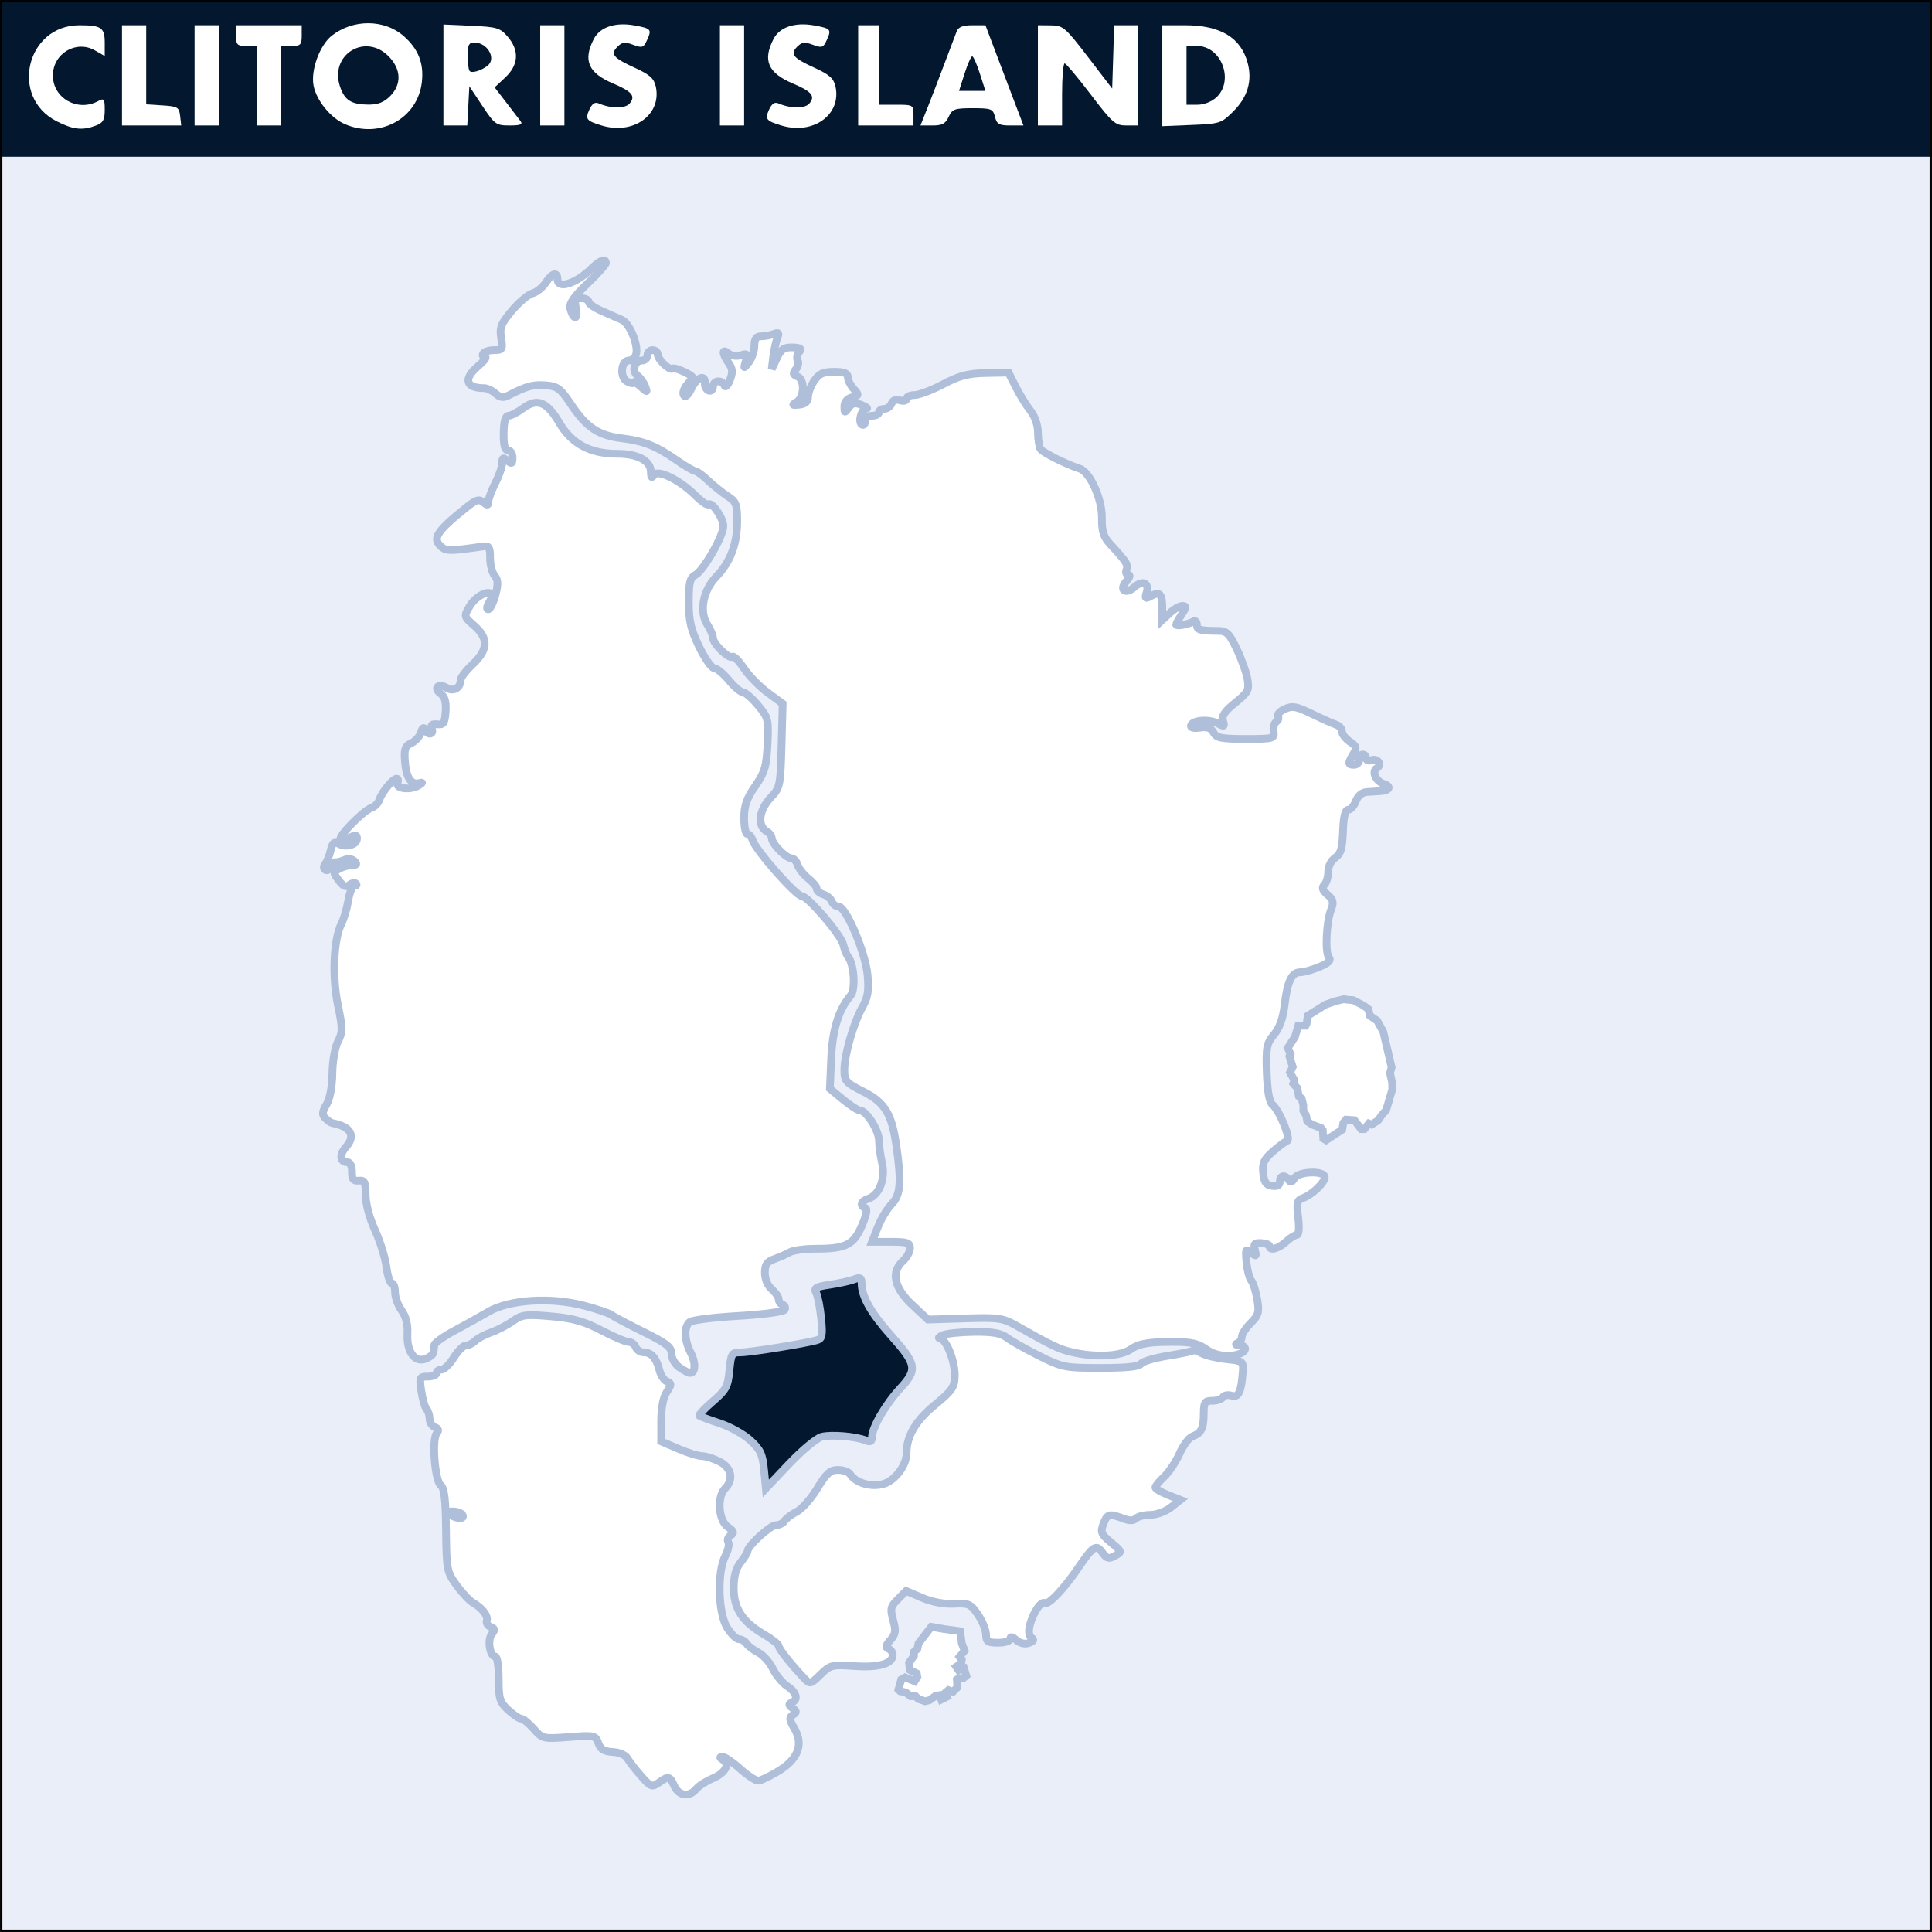 <?xml version="1.0" encoding="UTF-8" standalone="no"?>
<!-- Generator: Adobe Illustrator 15.1.0, SVG Export Plug-In . SVG Version: 6.00 Build 0)  -->

<svg
   xmlns:dc="http://purl.org/dc/elements/1.1/"
   xmlns:cc="http://creativecommons.org/ns#"
   xmlns:rdf="http://www.w3.org/1999/02/22-rdf-syntax-ns#"
   xmlns:svg="http://www.w3.org/2000/svg"
   xmlns="http://www.w3.org/2000/svg"
   xmlns:xlink="http://www.w3.org/1999/xlink"
   xmlns:sodipodi="http://sodipodi.sourceforge.net/DTD/sodipodi-0.dtd"
   xmlns:inkscape="http://www.inkscape.org/namespaces/inkscape"
   version="1.1"
   id="Location_x5F_Map"
   x="0px"
   y="0px"
   width="500.625"
   height="500.625"
   viewBox="0 0 500.625 500.625"
   enable-background="new 0 0 254 254"
   xml:space="preserve"
   preserveAspectRatio="xMidYMid meet"
   zoomAndPan="magnify"
   contentStyleType="text/css"
   inkscape:version="0.48.4 r9939"
   sodipodi:docname="map clitoris.svg"><rect x="0" y="0" width="500.625" height="500.625" fill="#808080" stroke="none"/><defs
   id="defs1179">
	
	
	
	
	
	
	
	
	

	
	
	
	
	
		
	

	

		
		
		
		
		
		
		
			
		
			<radialGradient
   id="SVGID_23_"
   cx="281.434"
   cy="-25.336"
   r="41.067"
   gradientTransform="matrix(0.793,0,0,0.793,12.855,36.881)"
   gradientUnits="userSpaceOnUse"
   xlink:type="simple"
   xlink:show="other"
   xlink:actuate="onLoad">
			<stop
   offset="0"
   style="stop-color:#FFFFFF"
   id="stop1161" />
			<stop
   offset="0.222"
   style="stop-color:#FDFDFD"
   id="stop1163" />
			<stop
   offset="0.383"
   style="stop-color:#F6F6F6"
   id="stop1165" />
			<stop
   offset="0.525"
   style="stop-color:#EBEBEB"
   id="stop1167" />
			<stop
   offset="0.656"
   style="stop-color:#DADADA"
   id="stop1169" />
			<stop
   offset="0.779"
   style="stop-color:#C4C4C4"
   id="stop1171" />
			<stop
   offset="0.895"
   style="stop-color:#A8A8A8"
   id="stop1173" />
			<stop
   offset="1"
   style="stop-color:#878787"
   id="stop1175" />
		</radialGradient>
		
	
		
		
	
		
		
	
		
	
		
		
		
		
		
		
		
		
		
	
		<defs
   id="defs549">
			<rect
   id="SVGID_9_"
   x="2.003"
   y="2.009"
   width="249.994"
   height="249.981" />
		</defs>
		<clipPath
   id="SVGID_10_">
			<use
   xlink:href="#SVGID_9_"
   overflow="visible"
   xlink:type="simple"
   xlink:show="embed"
   xlink:actuate="onLoad"
   id="use553"
   style="overflow:visible"
   x="0"
   y="0"
   width="254"
   height="254" />
		</clipPath>
		
		
		
	
		<defs
   id="defs532">
			<rect
   id="SVGID_7_"
   x="2.003"
   y="2.009"
   width="249.994"
   height="249.981" />
		</defs>
		<clipPath
   id="SVGID_8_">
			<use
   xlink:href="#SVGID_7_"
   overflow="visible"
   xlink:type="simple"
   xlink:show="embed"
   xlink:actuate="onLoad"
   id="use536"
   style="overflow:visible"
   x="0"
   y="0"
   width="254"
   height="254" />
		</clipPath>
		
	
		<defs
   id="defs270">
			<rect
   id="SVGID_5_"
   x="2.003"
   y="2.009"
   width="249.994"
   height="249.981" />
		</defs>
		<clipPath
   id="SVGID_6_">
			<use
   xlink:href="#SVGID_5_"
   overflow="visible"
   xlink:type="simple"
   xlink:show="embed"
   xlink:actuate="onLoad"
   id="use274"
   style="overflow:visible"
   x="0"
   y="0"
   width="254"
   height="254" />
		</clipPath>
		
			
		
			
		
			
		
			
		
			
		
			
		
			
		
			
		
			
		
			
		
			
		
			
		
			
		
			
		
			
		
			
		
			
		
			
		
			
		
			
		
			
		
			
		
			
		
			
		
			
		
			
		
			
		
			
		
			
		
			
		
			
		
			
		
			
		
			
		
			
		
			
		
			
		
			
		
			
		
			
		
			
		
			
		
			
		
			
		
			
		
			
		
			
		
			
		
			
		
			
		
			
		
			
		
			
		
			
		
			
		
			
		
			
		
			
		
			
		
			
		
			
		
			
		
			
		
			
		
			
		
			
		
			
		
			
		
			
		
			
		
			
		
			
		
			
		
			
		
			
		
			
		
			
		
			
		
			
		
			
		
			
		
			
		
			
		
			
		
			
		
			
		
			
		
			
		
			
		
			
		
			
		
			
		
			
		
			
		
			
		
			
		
			
		
			
		
			
		
			
		
			
		
			
		
			
		
			
		
			
		
			
		
			
		
			
		
			
		
			
		
			
		
			
		
			
		
			
		
			
		
			
		
			
		
			
		
			
		
			
		
			
		
			
		
			
		
			
		
			
		
			
		
			
	
		<defs
   id="defs16">
			<rect
   id="SVGID_3_"
   x="2.003"
   y="2.009"
   width="249.994"
   height="249.981" />
		</defs>
		<clipPath
   id="SVGID_4_">
			<use
   xlink:href="#SVGID_3_"
   overflow="visible"
   xlink:type="simple"
   xlink:show="embed"
   xlink:actuate="onLoad"
   id="use20"
   style="overflow:visible"
   x="0"
   y="0"
   width="254"
   height="254" />
		</clipPath>
		
		
		
		
		
		
		
		
		
		
		
		
		
		
		
		
		
		
		
		
		
		
		
		
		
		
		
		
		
		
		
		
		
		
		
		
		
		
		
		
		
		
		
		
		
		
		
		
		
		
		
		
		
		
		
		
		
		
		
		
		
		
		
		
		
		
		
		
		
		
		
		
		
		
		
		
		
		
		
		
		
		
		
		
		
		
		
		
		
		
		
		
		
		
		
		
		
		
		
		
		
		
		
		
		
		
		
		
		
		
		
		
		
		
		
		
		
		
		
		
		
		
		
	
		<defs
   id="defs6">
			<rect
   id="SVGID_1_"
   x="2.003"
   y="2.009"
   width="249.994"
   height="249.981" />
		</defs>
		<clipPath
   id="SVGID_2_">
			<use
   xlink:href="#SVGID_1_"
   overflow="visible"
   xlink:type="simple"
   xlink:show="embed"
   xlink:actuate="onLoad"
   id="use10"
   style="overflow:visible"
   x="0"
   y="0"
   width="254"
   height="254" />
		</clipPath>
		
	<clipPath
   id="SVGID_10_-1"><use
     xlink:href="#SVGID_9_"
     overflow="visible"
     xlink:type="simple"
     xlink:show="embed"
     xlink:actuate="onLoad"
     id="use553-7"
     style="overflow:visible"
     x="0"
     y="0"
     width="254"
     height="254" /></clipPath><clipPath
   id="SVGID_10_-9"><use
     xlink:href="#SVGID_9_"
     overflow="visible"
     xlink:type="simple"
     xlink:show="embed"
     xlink:actuate="onLoad"
     id="use553-4"
     style="overflow:visible"
     x="0"
     y="0"
     width="254"
     height="254" /></clipPath><clipPath
   id="SVGID_10_-8"><use
     xlink:href="#SVGID_9_"
     overflow="visible"
     xlink:type="simple"
     xlink:show="embed"
     xlink:actuate="onLoad"
     id="use553-2"
     style="overflow:visible"
     x="0"
     y="0"
     width="254"
     height="254" /></clipPath><clipPath
   id="SVGID_10_-9-5"><use
     xlink:href="#SVGID_9_"
     overflow="visible"
     xlink:type="simple"
     xlink:show="embed"
     xlink:actuate="onLoad"
     id="use553-4-5"
     style="overflow:visible"
     x="0"
     y="0"
     width="254"
     height="254" /></clipPath></defs><sodipodi:namedview
   pagecolor="#ffffff"
   bordercolor="#666666"
   borderopacity="1"
   objecttolerance="10"
   gridtolerance="10"
   guidetolerance="10"
   inkscape:pageopacity="0"
   inkscape:pageshadow="2"
   inkscape:window-width="1366"
   inkscape:window-height="706"
   id="namedview1177"
   showgrid="false"
   inkscape:zoom="1.1166042"
   inkscape:cx="250.31251"
   inkscape:cy="250.31251"
   inkscape:window-x="-8"
   inkscape:window-y="-8"
   inkscape:window-maximized="1"
   inkscape:current-layer="Location_x5F_Map"
   fit-margin-top="0"
   fit-margin-left="0"
   fit-margin-right="0"
   fit-margin-bottom="0" />
<rect
   x="1.98"
   y="2.009"
   clip-path="url(#SVGID_2_)"
   width="250.115"
   height="250.102"
   id="rect12"
   style="fill:#e9eef9"
   transform="matrix(2,0,0,2,-3.688,-3.687)" /><polygon
   clip-path="url(#SVGID_4_)"
   points="105.113,125.512 105.064,125.248 104.945,125.056 104.945,124.815 104.873,124.527 104.752,124.432 104.68,124.071 104.512,123.88 104.56,123.735 104.369,123.399 104.488,123.16 104.344,122.704 104.392,122.607 104.272,122.344 104.584,121.864 104.728,121.384 105.041,121.384 105.088,121.288 105.136,120.952 105.904,120.472 106.312,120.328 106.72,120.231 106.792,120.256 107.105,120.28 107.56,120.52 107.752,120.664 107.824,120.952 108.136,121.168 108.4,121.647 108.76,123.184 108.689,123.424 108.785,123.855 108.785,124.144 108.521,125.032 108.329,125.248 108.185,125.464 107.896,125.655 107.777,125.607 107.584,125.848 107.441,125.848 107.152,125.464 106.792,125.439 106.672,125.584 106.625,125.872 105.928,126.328 105.808,126.256 105.785,125.896 105.712,125.8 105.328,125.655 "
   id="polygon36"
   style="fill:#ffffff;stroke:#afbfda;stroke-width:0.333"
   transform="matrix(6,0,0,6,-291.951,-462.512)" /><polygon
   clip-path="url(#SVGID_4_)"
   points="75.496,158.223 75.231,158.415 75.039,158.463 74.751,158.367 74.63,158.247 74.416,158.247 74.199,158.079 73.958,158.031 73.886,157.959 74.007,157.527 74.175,157.432 74.583,157.6 74.703,157.407 74.679,157.264 74.391,157.119 74.367,156.999 74.343,156.807 74.559,156.495 74.559,156.327 74.703,156.207 74.751,155.967 75.303,155.247 75.855,155.344 76.551,155.439 76.623,155.967 76.744,156.279 76.527,156.543 76.623,156.663 76.599,156.831 76.382,156.975 76.479,157.119 76.719,157.047 76.815,157.359 76.671,157.479 76.503,157.455 76.408,157.527 76.431,157.863 76.24,158.055 76.046,157.983 75.903,158.104 75.975,158.271 75.735,158.391 75.664,158.199 "
   id="polygon54"
   style="fill:#ffffff;stroke:#afbfda;stroke-width:0.333"
   transform="matrix(6,0,0,6,-210.509,-509.945)" />
<rect
   style="fill:#03182f;stroke:#03182f;stroke-width:0.6;stroke-miterlimit:10"
   id="rect1061"
   height="40"
   width="499.998"
   stroke-miterlimit="10"
   y="0.313"
   x="0.312" /><rect
   style="fill:none;stroke:#000000;stroke-width:0.6;stroke-linecap:square;stroke-miterlimit:10"
   id="rect1065"
   height="499.998"
   width="499.998"
   stroke-miterlimit="10"
   y="0.313"
   x="0.315" />













<path
   style="fill:none;stroke:#e9eef9;stroke-width:4;stroke-linecap:butt;stroke-linejoin:miter;stroke-opacity:1;fill-opacity:1"
   d="m 159.412,115.529 c 1.493,0 2.985,0 4.478,0 0.299,0 0.629,-0.134 0.896,0 0.378,0.189 0.518,0.707 0.896,0.896 0.267,0.134 0.629,-0.134 0.896,0 0.378,0.189 0.518,0.707 0.896,0.896 0.534,0.267 1.369,-0.422 1.791,0 0.211,0.211 -0.211,0.684 0,0.896 0.211,0.211 0.684,-0.211 0.896,0 0,2.388 -0.299,-0.299 0.896,0.896 0.211,0.211 -0.211,0.684 0,0.896 0.422,0.422 1.369,-0.422 1.791,0 0.211,0.211 -0.211,0.684 0,0.896 0.422,0.422 1.257,-0.267 1.791,0 0.378,0.189 0.518,0.707 0.896,0.896 0.267,0.134 0.684,-0.211 0.896,0 1.853,1.853 -2.832,-0.072 0.896,1.791 0.534,0.267 1.369,-0.422 1.791,0 0.211,0.211 -0.211,0.684 0,0.896 0.211,0.211 0.684,-0.211 0.896,0 0.211,0.211 -0.211,0.684 0,0.896 0.297,0.297 1.494,-0.297 1.791,0 0.211,0.211 -0.134,0.629 0,0.896 1.864,3.727 -0.062,-0.957 1.791,0.896 0.211,0.211 -0.211,0.684 0,0.896 0.211,0.211 0.629,-0.134 0.896,0 0.755,0.378 1.036,1.414 1.791,1.791 0.267,0.134 0.684,-0.211 0.896,0 0.211,0.211 -0.211,0.684 0,0.896 0.211,0.211 0.684,-0.211 0.896,0 0.211,0.211 -0.211,0.684 0,0.896 0.211,0.211 0.684,-0.211 0.896,0 0.041,0.041 0,4.056 0,4.478 0,0.468 0.118,3.347 0,3.582 -0.189,0.378 -0.707,0.518 -0.896,0.896 -0.239,0.478 0.239,1.313 0,1.791 -0.189,0.378 -0.707,0.518 -0.896,0.896 -0.134,0.267 0.134,0.629 0,0.896 -0.189,0.378 -0.707,0.518 -0.896,0.896 -0.134,0.267 0.211,0.684 0,0.896 -1.853,1.853 0.072,-2.832 -1.791,0.896 -0.134,0.267 0.134,0.629 0,0.896 -0.119,0.238 -2.449,2.568 -2.687,2.687 -0.267,0.134 -0.684,-0.211 -0.896,0 -0.298,0.298 0.298,1.493 0,1.791 -0.211,0.211 -0.684,-0.211 -0.896,0 -0.211,0.211 0,0.597 0,0.896 0,1.791 0,3.582 0,5.373 0,0.329 -0.036,3.546 0,3.582 1.853,1.853 -0.072,-2.832 1.791,0.896 0.267,0.534 -0.422,1.369 0,1.791 0.211,0.211 0.684,-0.211 0.896,0 0.422,0.422 -0.267,1.257 0,1.791 0.189,0.378 0.707,0.518 0.896,0.896 0.134,0.267 -0.134,0.629 0,0.896 0.189,0.378 0.707,0.518 0.896,0.896 0.134,0.267 -0.211,0.684 0,0.896 0.211,0.211 0.684,-0.211 0.896,0 0.211,0.211 -0.211,0.684 0,0.896 0.422,0.422 1.257,-0.267 1.791,0 0.378,0.189 0.597,0.597 0.896,0.896 0.299,0.299 0.707,0.518 0.896,0.896 0.134,0.267 -0.211,0.684 0,0.896 0.211,0.211 0.684,-0.211 0.896,0 0.211,0.211 -0.211,0.684 0,0.896 1.853,1.853 -0.072,-2.832 1.791,0.896 0.134,0.267 -0.211,0.684 0,0.896 0.211,0.211 0.684,-0.211 0.896,0 0.211,0.211 -0.211,0.684 0,0.896 0.211,0.211 0.629,-0.134 0.896,0 1.075,0.537 1.612,2.149 2.687,2.687 0.267,0.134 0.629,-0.134 0.896,0 0.378,0.189 0.597,0.597 0.896,0.896 0.299,0.299 0.707,0.518 0.896,0.896 0.134,0.267 -0.211,0.684 0,0.896 0.211,0.211 0.684,-0.211 0.896,0 0.211,0.211 -0.211,0.684 0,0.896 0.211,0.211 0.684,-0.211 0.896,0 0.211,0.211 0,0.597 0,0.896 0,1.791 0,3.582 0,5.373 0,2.985 0,5.97 0,8.956 0,0.299 0,0.597 0,0.896 0,0.299 0.211,0.684 0,0.896 -0.211,0.211 -0.684,-0.211 -0.896,0 -0.448,0.448 0.448,2.239 0,2.687 -0.211,0.211 -0.684,-0.211 -0.896,0 -0.211,0.211 0.134,0.629 0,0.896 -0.277,0.554 -1.514,1.237 -1.791,1.791 -0.134,0.267 0.211,0.684 0,0.896 -1.853,1.853 0.072,-2.832 -1.791,0.896 -0.267,0.534 0.422,1.369 0,1.791 -0.211,0.211 -0.684,-0.211 -0.896,0 -0.211,0.211 0,0.597 0,0.896 0,0.588 -0.105,3.372 0,3.582 0.134,0.267 0.684,-0.211 0.896,0 0.211,0.211 -0.134,0.629 0,0.896 0.114,0.227 1.677,1.564 1.791,1.791 0.134,0.267 -0.211,0.684 0,0.896 0.211,0.211 0.684,-0.211 0.896,0 0.211,0.211 -0.134,0.629 0,0.896 0.189,0.378 0.707,0.518 0.896,0.896 0.134,0.267 -0.211,0.684 0,0.896 0.211,0.211 0.629,-0.134 0.896,0 0.378,0.189 0.597,0.597 0.896,0.896 0.299,0.299 0.707,0.518 0.896,0.896 0.134,0.267 -0.134,0.629 0,0.896 1.864,3.727 -0.062,-0.957 1.791,0.896 0.211,0.211 -0.134,0.629 0,0.896 0.189,0.378 0.707,0.518 0.896,0.896 0.134,0.267 -0.211,0.684 0,0.896 0.211,0.211 0.684,-0.211 0.896,0 0.211,0.211 -0.211,0.684 0,0.896 1.853,1.853 -0.072,-2.832 1.791,0.896 0.134,0.267 -0.211,0.684 0,0.896 0.211,0.211 0.684,-0.211 0.896,0 0.211,0.211 -0.211,0.684 0,0.896 0.422,0.422 1.369,-0.422 1.791,0 0.211,0.211 -0.134,0.629 0,0.896 0.119,0.238 2.449,2.568 2.687,2.687 0.267,0.134 0.684,-0.211 0.896,0 0.211,0.211 -0.134,0.629 0,0.896 0.189,0.378 0.597,0.597 0.896,0.896 0.299,0.299 0.518,0.707 0.896,0.896 0.267,0.134 0.684,-0.211 0.896,0 0.211,0.211 -0.134,0.629 0,0.896 0.378,0.755 1.414,1.036 1.791,1.791 0.134,0.267 -0.211,0.684 0,0.896 1.853,1.853 -0.072,-2.832 1.791,0.896 0.134,0.267 0,0.597 0,0.896 0.299,0.299 0.707,0.518 0.896,0.896 0.178,0.355 -0.183,2.504 0,2.687 0.211,0.211 0.684,-0.211 0.896,0 0.211,0.211 -0.134,0.629 0,0.896 0.189,0.378 0.707,0.518 0.896,0.896 0.358,0.716 -0.358,1.97 0,2.687 0.189,0.378 0.707,0.518 0.896,0.896 0.118,0.235 0,3.114 0,3.582 0,0.468 0.118,3.347 0,3.582 -0.378,0.755 -1.414,1.036 -1.791,1.791 -0.134,0.267 0.211,0.684 0,0.896 -0.211,0.211 -0.684,-0.211 -0.896,0 -0.422,0.422 0.267,1.257 0,1.791 -0.189,0.378 -0.707,0.518 -0.896,0.896 -0.134,0.267 0.211,0.684 0,0.896 -0.211,0.211 -0.684,-0.211 -0.896,0 -0.216,0.216 0.215,3.367 0,3.582 -0.211,0.211 -0.684,-0.211 -0.896,0 -0.448,0.448 0.448,2.239 0,2.687 -0.211,0.211 -0.684,-0.211 -0.896,0 -0.211,0.211 0,0.597 0,0.896 0,1.493 0,2.985 0,4.478 0,0.635 -0.116,5.142 0,5.373 0.189,0.378 0.597,0.597 0.896,0.896 0.299,0.299 0.518,0.707 0.896,0.896 0.534,0.267 1.369,-0.422 1.791,0 0.211,0.211 -0.211,0.684 0,0.896 0.422,0.422 1.369,-0.422 1.791,0 0.211,0.211 -0.211,0.684 0,0.896 0.211,0.211 0.684,-0.211 0.896,0 0.211,0.211 -0.211,0.684 0,0.896 0.422,0.422 1.257,-0.267 1.791,0 0.378,0.189 0.518,0.707 0.896,0.896 0.267,0.134 0.684,-0.211 0.896,0 0.422,0.422 -0.422,1.369 0,1.791 0.211,0.211 0.684,-0.211 0.896,0 0.211,0.211 -0.211,0.684 0,0.896 0.211,0.211 0.684,-0.211 0.896,0 0.211,0.211 -0.134,0.629 0,0.896 0.189,0.378 0.707,0.518 0.896,0.896 0.136,0.273 0,2.283 0,2.687 0,2.388 -0.299,-0.299 0.896,0.896 0.036,0.036 0,3.253 0,3.582 0,0.329 -0.036,3.546 0,3.582 0.211,0.211 0.684,-0.211 0.896,0 0.211,0.211 0,0.597 0,0.896 0,1.493 0,2.985 0,4.478 0,0.299 0.211,0.684 0,0.896 -0.211,0.211 -0.684,-0.211 -0.896,0 -0.211,0.211 0.211,0.684 0,0.896 -0.211,0.211 -0.684,-0.211 -0.896,0 -0.422,0.422 0.422,1.369 0,1.791 -0.211,0.211 -0.629,-0.134 -0.896,0 -3.727,1.864 0.957,-0.062 -0.896,1.791 -0.211,0.211 -0.762,-0.267 -0.896,0 -0.401,0.801 0.401,1.886 0,2.687 -0.189,0.378 -0.707,0.518 -0.896,0.896 -0.134,0.267 0.134,0.629 0,0.896 -0.189,0.378 -0.707,0.518 -0.896,0.896 -0.24,0.481 0.24,1.31 0,1.791 -0.189,0.378 -0.707,0.518 -0.896,0.896 -0.178,0.355 0.183,2.504 0,2.687 -1.853,1.853 0.072,-2.832 -1.791,0.896 -0.118,0.235 0,3.114 0,3.582 0,3.284 0,6.568 0,9.851 0,0.329 0.036,3.546 0,3.582 -0.211,0.211 -0.684,-0.211 -0.896,0 -0.211,0.211 0.134,0.629 0,0.896 -0.189,0.378 -0.707,0.518 -0.896,0.896 -0.267,0.534 0.422,1.369 0,1.791 -0.211,0.211 -0.684,-0.211 -0.896,0 -0.211,0.211 0.211,0.684 0,0.896 -0.211,0.211 -0.684,-0.211 -0.896,0 -0.422,0.422 0.267,1.257 0,1.791 -0.189,0.378 -0.707,0.518 -0.896,0.896 -0.134,0.267 0.211,0.684 0,0.896 -0.211,0.211 -0.684,-0.211 -0.896,0 -0.211,0.211 0.211,0.684 0,0.896 -0.211,0.211 -0.684,-0.211 -0.896,0 -0.211,0.211 0.211,0.684 0,0.896 -0.422,0.422 -1.369,-0.422 -1.791,0 -0.211,0.211 0.211,0.684 0,0.896 -0.183,0.183 -2.332,-0.178 -2.687,0 -0.378,0.189 -0.518,0.707 -0.896,0.896 -0.267,0.134 -0.684,-0.211 -0.896,0 -0.211,0.211 0.211,0.684 0,0.896 -0.211,0.211 -0.629,-0.134 -0.896,0 -0.378,0.189 -0.518,0.707 -0.896,0.896 -0.267,0.134 -0.629,-0.134 -0.896,0 -0.378,0.189 -0.518,0.707 -0.896,0.896 -0.534,0.267 -1.257,-0.267 -1.791,0 -0.378,0.189 -0.518,0.707 -0.896,0.896 -0.534,0.267 -1.369,-0.422 -1.791,0 -0.211,0.211 0.211,0.684 0,0.896 -0.211,0.211 -0.597,0 -0.896,0 -0.299,0 -0.597,0 -0.896,0 -4.478,0 -8.956,0 -13.434,0 -2.388,0 -4.776,0 -7.165,0 -0.403,0 -2.414,0.136 -2.687,0 -0.378,-0.189 -0.518,-0.707 -0.896,-0.896 -0.267,-0.134 -0.684,0.211 -0.896,0 -0.211,-0.211 0.211,-0.684 0,-0.896 -0.422,-0.422 -1.369,0.422 -1.791,0 -0.422,-0.422 0.267,-1.257 0,-1.791 -0.189,-0.378 -0.707,-0.518 -0.896,-0.896 -0.178,-0.355 0.183,-2.504 0,-2.687 -0.211,-0.211 -0.684,0.211 -0.896,0 -0.211,-0.211 0.211,-0.684 0,-0.896 -0.422,-0.422 -1.257,0.267 -1.791,0 -0.378,-0.189 -0.518,-0.707 -0.896,-0.896 -0.534,-0.267 -1.369,0.422 -1.791,0 -1.853,-1.853 2.832,0.072 -0.896,-1.791 -0.267,-0.134 -0.597,0 -0.896,0 -0.299,-0.299 -0.518,-0.707 -0.896,-0.896 -0.534,-0.267 -1.369,0.422 -1.791,0 -0.211,-0.211 0.211,-0.684 0,-0.896 -0.422,-0.422 -1.369,0.422 -1.791,0 -0.211,-0.211 0.211,-0.684 0,-0.896 -0.211,-0.211 -0.612,0.094 -0.896,0 -0.633,-0.211 -1.158,-0.684 -1.791,-0.896 -0.283,-0.094 -0.684,0.211 -0.896,0 -0.211,-0.211 0.211,-0.684 0,-0.896 -0.211,-0.211 -0.684,0.211 -0.896,0 -0.211,-0.211 0.267,-0.762 0,-0.896 -0.716,-0.358 -1.97,0.358 -2.687,0 -0.378,-0.189 -0.518,-0.707 -0.896,-0.896 -0.534,-0.267 -1.257,0.267 -1.791,0 -0.378,-0.189 -0.518,-0.707 -0.896,-0.896 -0.232,-0.116 -4.739,0 -5.373,0 -0.299,0 -0.684,0.211 -0.896,0 -1.194,-1.194 1.493,-0.896 -0.896,-0.896 -1.791,0 -3.582,0 -5.373,0 -0.403,0 -2.414,-0.136 -2.687,0 -0.378,0.189 -0.518,0.707 -0.896,0.896 -0.534,0.267 -1.369,-0.422 -1.791,0 -0.211,0.211 0.211,0.684 0,0.896 -0.422,0.422 -1.369,-0.422 -1.791,0 -0.211,0.211 0.211,0.684 0,0.896 -0.211,0.211 -0.684,-0.211 -0.896,0 -0.211,0.211 0.211,0.684 0,0.896 -0.294,0.294 -1.497,-0.294 -1.791,0 -0.211,0.211 0.211,0.684 0,0.896 -0.448,0.448 -2.239,-0.448 -2.687,0 -0.211,0.211 0.211,0.684 0,0.896 -0.211,0.211 -0.629,-0.134 -0.896,0 -0.378,0.189 -0.518,0.707 -0.896,0.896 -0.267,0.134 -0.684,-0.211 -0.896,0 -0.211,0.211 0.211,0.684 0,0.896 -0.422,0.422 -1.369,-0.422 -1.791,0 -0.211,0.211 0.211,0.684 0,0.896 -0.422,0.422 -1.257,-0.267 -1.791,0 -3.727,1.864 0.957,-0.062 -0.896,1.791 -0.211,0.211 -0.684,-0.211 -0.896,0 -0.211,0.211 0.211,0.684 0,0.896 -0.211,0.211 -0.684,-0.211 -0.896,0 -0.211,0.211 0.211,0.684 0,0.896 -0.211,0.211 -0.684,-0.211 -0.896,0 -0.422,0.422 0.422,1.369 0,1.791 -0.211,0.211 -0.684,-0.211 -0.896,0 -0.211,0.211 0.211,0.684 0,0.896 -0.211,0.211 -0.629,-0.134 -0.896,0 -0.378,0.189 -0.518,0.707 -0.896,0.896 -0.267,0.134 -0.684,-0.211 -0.896,0 -0.211,0.211 0.211,0.684 0,0.896 -0.211,0.211 -0.597,0 -0.896,0 -1.493,0 -2.985,0 -4.478,0 -2.48,0 0.689,0.896 -1.791,0.896 -0.299,0 -0.597,0 -0.896,0 -0.299,0 -0.896,0.299 -0.896,0 0,-0.299 0.597,0 0.896,0"
   id="path3121"
   inkscape:connector-curvature="0" /><path
   style="fill:none;stroke:#e9eef9;stroke-width:4;stroke-linecap:butt;stroke-linejoin:miter;stroke-opacity:1;fill-opacity:1"
   d="m 214.937,351.064 c 3.231,-2.145 3.883,-1.791 7.165,-1.791 0.299,0 0.612,0.094 0.896,0 0.633,-0.211 1.144,-0.734 1.791,-0.896 1.158,-0.29 2.449,0.378 3.582,0 0.401,-0.134 0.597,-0.597 0.896,-0.896 0.597,-0.299 1.144,-0.734 1.791,-0.896 1.405,-0.351 3.073,0.351 4.478,0 1.295,-0.324 2.316,-1.369 3.582,-1.791 0.283,-0.094 0.684,0.211 0.896,0 0.211,-0.211 -0.211,-0.684 0,-0.896 0.314,-0.314 3.859,0.309 4.478,0 0.378,-0.189 0.518,-0.707 0.896,-0.896 0.267,-0.134 0.597,0 0.896,0 0.299,0 0.597,0 0.896,0 1.493,0 2.985,0 4.478,0 1.791,0 3.582,0 5.373,0 0.299,0 0.597,0 0.896,0 0.299,0 0.629,-0.134 0.896,0 0.378,0.189 0.518,0.707 0.896,0.896 0.267,0.134 0.629,-0.134 0.896,0 0.755,0.378 1.036,1.414 1.791,1.791 0.534,0.267 1.369,-0.422 1.791,0 0.211,0.211 -0.211,0.684 0,0.896 0.211,0.211 0.629,-0.134 0.896,0 2.97,2.97 -0.844,-0.422 1.791,0.896 0.755,0.378 1.036,1.414 1.791,1.791 0.267,0.134 0.597,0 0.896,0 0.299,0.299 0.518,0.707 0.896,0.896 0.267,0.134 0.629,-0.134 0.896,0 0.378,0.189 0.518,0.707 0.896,0.896 0.534,0.267 1.257,-0.267 1.791,0 0.378,0.189 0.518,0.707 0.896,0.896 0.486,0.243 3.337,-0.245 3.582,0 0.211,0.211 -0.211,0.684 0,0.896 0.041,0.041 4.056,0 4.478,0 2.09,0 4.179,0 6.269,0 0.403,0 2.414,0.136 2.687,0 0.378,-0.189 0.518,-0.707 0.896,-0.896 0.267,-0.134 0.684,0.211 0.896,0 0.211,-0.211 -0.211,-0.684 0,-0.896 0.211,-0.211 0.629,0.134 0.896,0 0.378,-0.189 0.518,-0.707 0.896,-0.896 0.534,-0.267 1.369,0.422 1.791,0 0.211,-0.211 -0.211,-0.684 0,-0.896 0.211,-0.211 0.597,0 0.896,0 0.299,0 0.597,0 0.896,0 2.388,0 4.776,0 7.165,0"
   id="path3123"
   inkscape:connector-curvature="0" /><path
   style="fill:none;stroke:#e9eef9;stroke-width:4;stroke-linecap:butt;stroke-linejoin:miter;stroke-opacity:1;fill-opacity:1"
   d="m 203.295,356.438 c -0.299,1.194 -0.654,2.375 -0.896,3.582 -0.117,0.585 0,1.194 0,1.791 0,1.493 0,2.985 0,4.478 0,3.284 0,6.568 0,9.851 0,0.468 0.118,3.347 0,3.582 -0.189,0.378 -0.707,0.518 -0.896,0.896 -0.282,0.565 0.282,3.913 0,4.478 -0.189,0.378 -0.707,0.518 -0.896,0.896 -0.134,0.267 0.211,0.684 0,0.896 -0.211,0.211 -0.684,-0.211 -0.896,0 -0.211,0.211 0.211,0.684 0,0.896 -0.211,0.211 -0.684,-0.211 -0.896,0 -0.211,0.211 0.134,0.629 0,0.896 -0.189,0.378 -0.707,0.518 -0.896,0.896 -0.267,0.534 0.422,1.369 0,1.791 -1.853,1.853 0.072,-2.832 -1.791,0.896 -0.245,0.491 0.245,1.3 0,1.791 -0.189,0.378 -0.707,0.518 -0.896,0.896 -0.134,0.267 0.211,0.684 0,0.896 -0.211,0.211 -0.684,-0.211 -0.896,0 -0.422,0.422 0.422,1.369 0,1.791 -0.211,0.211 -0.629,-0.134 -0.896,0 -3.727,1.864 0.957,-0.062 -0.896,1.791 -0.211,0.211 -0.684,-0.211 -0.896,0 -0.448,0.448 0.448,2.239 0,2.687 -1.853,1.853 0.072,-2.832 -1.791,0.896 -0.134,0.267 0.134,0.629 0,0.896 -2.97,2.97 0.422,-0.844 -0.896,1.791 -0.189,0.378 -0.707,0.518 -0.896,0.896 -0.134,0.267 0,0.597 0,0.896 0,0.299 0,0.597 0,0.896 0,1.791 0,3.582 0,5.373 0,0.468 -0.118,3.347 0,3.582 0.189,0.378 0.707,0.518 0.896,0.896 0.134,0.267 -0.211,0.684 0,0.896 0.211,0.211 0.684,-0.211 0.896,0 0.211,0.211 -0.211,0.684 0,0.896 0.211,0.211 0.684,-0.211 0.896,0 0.298,0.298 -0.298,1.493 0,1.791 0.211,0.211 0.684,-0.211 0.896,0 0.211,0.211 -0.211,0.684 0,0.896 0.211,0.211 0.629,-0.134 0.896,0 0.378,0.189 0.518,0.707 0.896,0.896 0.267,0.134 0.629,-0.134 0.896,0 3.727,1.864 -0.957,-0.062 0.896,1.791 0.211,0.211 0.629,-0.134 0.896,0 1.185,0.593 0.606,1.199 1.791,1.791 0.534,0.267 1.369,-0.422 1.791,0 0.211,0.211 -0.134,0.629 0,0.896 0.378,0.755 1.414,1.036 1.791,1.791 0.134,0.267 -0.211,0.684 0,0.896 0.211,0.211 0.684,-0.211 0.896,0 0.298,0.298 -0.298,1.493 0,1.791 0.211,0.211 0.597,0 0.896,0 0,0.299 -0.211,0.684 0,0.896 0.211,0.211 0.684,-0.211 0.896,0 0.211,0.211 -0.211,0.684 0,0.896 0.211,0.211 0.684,-0.211 0.896,0 0.211,0.211 -0.211,0.684 0,0.896 0.211,0.211 0.629,-0.134 0.896,0 0.378,0.189 0.597,0.597 0.896,0.896 0.299,0.299 0.707,0.518 0.896,0.896 0.134,0.267 -0.211,0.684 0,0.896 0.211,0.211 0.684,-0.211 0.896,0 0.211,0.211 -0.211,0.684 0,0.896 0.211,0.211 0.684,-0.211 0.896,0 0.211,0.211 -0.211,0.684 0,0.896 0.211,0.211 0.684,-0.211 0.896,0 0.211,0.211 0,0.597 0,0.896 0,0.299 0,0.597 0,0.896"
   id="path3125"
   inkscape:connector-curvature="0" /><path
   style="fill:#e9eef9;stroke:none;stroke-width:1px;stroke-linecap:butt;stroke-linejoin:miter;stroke-opacity:1;fill-opacity:1"
   d="m 236.431,321.51 c -4.478,0 -8.956,0 -13.434,0 -0.217,0 -2.658,-0.029 -2.687,0 -0.211,0.211 0.211,0.684 0,0.896 -0.448,0.448 -2.239,-0.448 -2.687,0 -0.211,0.211 0.211,0.684 0,0.896 -0.211,0.211 -0.597,0 -0.896,0 -0.299,0 -0.597,0 -0.896,0 -2.985,0 -5.97,0 -8.956,0 -0.299,0 -0.597,0 -0.896,0 -0.299,0 -0.684,-0.211 -0.896,0 -0.211,0.211 0.211,0.684 0,0.896 -0.211,0.211 -0.684,-0.211 -0.896,0 -0.211,0.211 0.211,0.684 0,0.896 -0.422,0.422 -1.257,-0.267 -1.791,0 -0.378,0.189 -0.518,0.707 -0.896,0.896 -0.355,0.178 -2.504,-0.183 -2.687,0 -0.211,0.211 0.211,0.684 0,0.896 -0.211,0.211 -0.684,-0.211 -0.896,0 -0.029,0.029 0,2.47 0,2.687 0,0.217 -0.029,2.658 0,2.687 0.211,0.211 0.684,-0.211 0.896,0 0.422,0.422 -0.422,1.369 0,1.791 0.211,0.211 0.629,-0.134 0.896,0 0.378,0.189 0.597,0.597 0.896,0.896 0.299,0.299 0.707,0.518 0.896,0.896 0.134,0.267 -0.134,0.629 0,0.896 1.864,3.727 -0.062,-0.957 1.791,0.896 0.211,0.211 0,0.597 0,0.896 0,0.299 0.211,0.684 0,0.896 -0.211,0.211 -0.684,-0.211 -0.896,0 -0.211,0.211 0.211,0.684 0,0.896 -0.029,0.029 -2.47,0 -2.687,0 -2.687,0 -5.373,0 -8.06,0 -0.299,0 -0.597,0 -0.896,0 -0.299,0 -0.684,-0.211 -0.896,0 -0.211,0.211 0.267,0.762 0,0.896 -0.534,0.267 -1.194,0 -1.791,0 -1.493,0 -2.985,0 -4.478,0 -0.422,0 -4.437,-0.041 -4.478,0 -0.211,0.211 0.211,0.684 0,0.896 -0.211,0.211 -0.684,-0.211 -0.896,0 -0.211,0.211 0.134,0.629 0,0.896 -0.189,0.378 -0.707,0.518 -0.896,0.896 -0.05,0.1 -0.05,4.378 0,4.478 0.189,0.378 0.707,0.518 0.896,0.896 0.134,0.267 -0.211,0.684 0,0.896 0.211,0.211 0.684,-0.211 0.896,0 0.422,0.422 -0.422,1.369 0,1.791 0.211,0.211 0.684,-0.211 0.896,0 0.029,0.029 0,2.47 0,2.687 0,0.299 0.211,0.684 0,0.896 -0.211,0.211 -0.684,-0.211 -0.896,0 -0.211,0.211 0.211,0.684 0,0.896 -0.448,0.448 -2.239,-0.448 -2.687,0 -0.211,0.211 0.211,0.684 0,0.896 -0.211,0.211 -0.684,-0.211 -0.896,0 -0.211,0.211 0.211,0.684 0,0.896 -0.422,0.422 -1.369,-0.422 -1.791,0 -0.211,0.211 0.211,0.684 0,0.896 -0.211,0.211 -0.684,-0.211 -0.896,0 -0.422,0.422 0.422,1.369 0,1.791 -0.211,0.211 -0.684,-0.211 -0.896,0 -0.211,0.211 0.134,0.629 0,0.896 -0.189,0.378 -0.707,0.518 -0.896,0.896 -0.116,0.232 0,4.739 0,5.373 0,0.623 -0.162,4.154 0,4.478 1.864,3.727 -0.062,-0.957 1.791,0.896 0.211,0.211 -0.211,0.684 0,0.896 0.422,0.422 1.369,-0.422 1.791,0 0.211,0.211 -0.211,0.684 0,0.896 0.301,0.301 1.491,-0.301 1.791,0 0.211,0.211 -0.211,0.684 0,0.896 0.448,0.448 2.239,-0.448 2.687,0 0.211,0.211 -0.211,0.684 0,0.896 0.211,0.211 0.597,0 0.896,0 0.422,0 4.437,-0.041 4.478,0 0.211,0.211 -0.211,0.684 0,0.896 0.211,0.211 0.684,-0.211 0.896,0 0.211,0.211 -0.211,0.684 0,0.896 0.448,0.448 2.239,-0.448 2.687,0 0.211,0.211 -0.211,0.684 0,0.896 0.211,0.211 0.684,-0.211 0.896,0 0.211,0.211 0,0.597 0,0.896 0,0.468 0.118,3.347 0,3.582 -0.189,0.378 -0.707,0.518 -0.896,0.896 -0.134,0.267 0.211,0.684 0,0.896 -1.853,1.853 0.072,-2.832 -1.791,0.896 -0.136,0.273 0,2.283 0,2.687 0,0.422 -0.041,4.437 0,4.478 0.211,0.211 0.684,-0.211 0.896,0 1.853,1.853 -2.832,-0.072 0.896,1.791 0.267,0.134 0.629,-0.134 0.896,0 0.378,0.189 0.518,0.707 0.896,0.896 0.267,0.134 0.684,-0.211 0.896,0 0.211,0.211 -0.211,0.684 0,0.896 0.211,0.211 0.597,0 0.896,0 1.493,0 2.985,0 4.478,0 0.299,0 0.684,0.211 0.896,0 0.211,-0.211 -0.211,-0.684 0,-0.896 0.3,-0.3 1.491,0.3 1.791,0 0.211,-0.211 -0.211,-0.684 0,-0.896 0.422,-0.422 1.257,0.267 1.791,0 0.378,-0.189 0.518,-0.707 0.896,-0.896 0.534,-0.267 1.369,0.422 1.791,0 0.211,-0.211 -0.134,-0.629 0,-0.896 1.864,-3.727 -0.062,0.957 1.791,-0.896 0.211,-0.211 -0.267,-0.762 0,-0.896 0.534,-0.267 1.257,0.267 1.791,0 0.267,-0.134 -0.134,-0.629 0,-0.896 0.189,-0.378 0.518,-0.707 0.896,-0.896 0.534,-0.267 1.369,0.422 1.791,0 0.422,-0.422 -0.422,-1.369 0,-1.791 0.211,-0.211 0.684,0.211 0.896,0 0.294,-0.294 -0.294,-1.497 0,-1.791 0.211,-0.211 0.684,0.211 0.896,0 0.211,-0.211 -0.211,-0.684 0,-0.896 0.211,-0.211 0.684,0.211 0.896,0 0.211,-0.211 -0.134,-0.629 0,-0.896 0.189,-0.378 0.707,-0.518 0.896,-0.896 0.134,-0.267 -0.211,-0.684 0,-0.896 0.211,-0.211 0.684,0.211 0.896,0 0.298,-0.298 -0.298,-1.493 0,-1.791 0.211,-0.211 0.597,0 0.896,0 0,-0.299 -0.211,-0.684 0,-0.896 0.036,-0.036 3.253,0 3.582,0 0.299,0 0.684,-0.211 0.896,0 0.211,0.211 -0.134,0.629 0,0.896 0.189,0.378 0.707,0.518 0.896,0.896 0.134,0.267 -0.211,0.684 0,0.896 0.448,0.448 2.239,-0.448 2.687,0 0.211,0.211 -0.211,0.684 0,0.896 0.211,0.211 0.629,-0.134 0.896,0 0.378,0.189 0.518,0.707 0.896,0.896 0.273,0.136 2.283,0 2.687,0 0.299,0 0.684,0.211 0.896,0 0.211,-0.211 -0.211,-0.684 0,-0.896 0.448,-0.448 2.239,0.448 2.687,0 0.211,-0.211 -0.211,-0.684 0,-0.896 0.301,-0.301 1.491,0.301 1.791,0 0.448,-0.448 -0.448,-2.239 0,-2.687 0.211,-0.211 0.684,0.211 0.896,0 0.211,-0.211 -0.211,-0.684 0,-0.896 0.211,-0.211 0.684,0.211 0.896,0 0.211,-0.211 0,-0.597 0,-0.896 0,-0.422 -0.041,-4.437 0,-4.478 0.211,-0.211 0.684,0.211 0.896,0 0.183,-0.183 -0.178,-2.332 0,-2.687 0.378,-0.755 1.414,-1.036 1.791,-1.791 0.267,-0.534 -0.422,-1.369 0,-1.791 0.211,-0.211 0.684,0.211 0.896,0 0.211,-0.211 -0.211,-0.684 0,-0.896 0.211,-0.211 0.684,0.211 0.896,0 0.211,-0.211 -0.134,-0.629 0,-0.896 0.99,-1.98 0.556,-0.278 1.791,-0.896 1.187,-0.593 0.604,-1.198 1.791,-1.791 1.235,-0.618 0.801,1.085 1.791,-0.896 0.134,-0.267 -0.211,-0.684 0,-0.896 0.211,-0.211 0.684,0.211 0.896,0 0.211,-0.211 -0.211,-0.684 0,-0.896 1.853,-1.853 -0.072,2.832 1.791,-0.896 0.162,-0.324 0,-3.855 0,-4.478 0,-0.468 0.118,-3.347 0,-3.582 -0.189,-0.378 -0.707,-0.518 -0.896,-0.896 -0.267,-0.534 0.422,-1.369 0,-1.791 -0.211,-0.211 -0.684,0.211 -0.896,0 -0.211,-0.211 0.211,-0.684 0,-0.896 -0.211,-0.211 -0.684,0.211 -0.896,0 -0.301,-0.301 0.301,-1.491 0,-1.791 -0.211,-0.211 -0.629,0.134 -0.896,0 -0.378,-0.189 -0.597,-0.597 -0.896,-0.896 -0.299,-0.299 -0.707,-0.518 -0.896,-0.896 -0.134,-0.267 0.134,-0.629 0,-0.896 -0.378,-0.755 -1.414,-1.036 -1.791,-1.791 -0.134,-0.267 0.134,-0.629 0,-0.896 -0.119,-0.238 -2.449,-2.568 -2.687,-2.687 -0.267,-0.134 -0.684,0.211 -0.896,0 -0.211,-0.211 0.134,-0.629 0,-0.896 -0.189,-0.378 -0.597,-0.597 -0.896,-0.896 -0.299,-0.299 -0.518,-0.707 -0.896,-0.896 -0.267,-0.134 -0.629,0.134 -0.896,0 -1.98,-0.99 -0.278,-0.556 -0.896,-1.791 -0.189,-0.378 -0.707,-0.518 -0.896,-0.896 -0.134,-0.267 0,-0.597 0,-0.896 0,-0.299 0,-0.597 0,-0.896 0,-0.403 -0.136,-2.414 0,-2.687 0.189,-0.378 0.597,-0.597 0.896,-0.896 0.299,-0.299 0.518,-0.707 0.896,-0.896 0.267,-0.134 0.684,0.211 0.896,0 0.211,-0.211 -0.211,-0.684 0,-0.896 0.211,-0.211 0.785,0.277 0.896,0 0.565,-1.413 0.597,-2.985 0.896,-4.478 z"
   id="path3127"
   inkscape:connector-curvature="0" /><path
   style="fill:none;stroke:#e9eef9;stroke-width:4;stroke-linecap:butt;stroke-linejoin:miter;stroke-opacity:1;fill-opacity:1"
   d="m 130.082,106.349 c 0.998,-0.249 0.678,-0.006 1.119,-0.448 0.075,-0.075 0.129,-0.177 0.224,-0.224 0.067,-0.033 0.171,0.053 0.224,0 0.053,-0.053 -0.033,-0.157 0,-0.224 0.466,-0.932 -0.015,0.239 0.448,-0.224 0.053,-0.053 -0.053,-0.171 0,-0.224 0.053,-0.053 0.171,0.053 0.224,0 0.053,-0.053 -0.053,-0.171 0,-0.224 0.053,-0.053 0.171,0.053 0.224,0 0.053,-0.053 -0.053,-0.171 0,-0.224 0.075,-0.075 0.373,0.075 0.448,0 0.106,-0.106 -0.106,-0.342 0,-0.448 0.053,-0.053 0.171,0.053 0.224,0 0.053,-0.053 -0.053,-0.171 0,-0.224 0.053,-0.053 0.157,0.033 0.224,0 0.094,-0.047 0.149,-0.149 0.224,-0.224 0.075,-0.075 0.177,-0.129 0.224,-0.224 0.033,-0.067 -0.053,-0.171 0,-0.224 0.046,-0.046 0.583,0.044 0.672,0 0.094,-0.047 0.129,-0.177 0.224,-0.224 0.067,-0.033 0.149,0 0.224,0 0.159,0 1.285,0.029 1.343,0 0.094,-0.047 0.129,-0.177 0.224,-0.224 0.134,-0.067 0.314,0.067 0.448,0 0.094,-0.047 0.129,-0.177 0.224,-0.224 0.134,-0.067 0.342,0.106 0.448,0 0.053,-0.053 -0.053,-0.171 0,-0.224 0.106,-0.106 0.314,0.067 0.448,0 0.094,-0.047 0.129,-0.177 0.224,-0.224 0.067,-0.033 0.171,0.053 0.224,0 0.053,-0.053 -0.053,-0.171 0,-0.224 0.053,-0.053 0.171,0.053 0.224,0 0.053,-0.053 -0.053,-0.171 0,-0.224 0.106,-0.106 0.314,0.067 0.448,0 0.094,-0.047 0.129,-0.177 0.224,-0.224 0.058,-0.029 1.185,0 1.343,0 0.054,0 0.664,-0.007 0.672,0 0.053,0.053 -0.053,0.171 0,0.224 0.053,0.053 0.157,-0.033 0.224,0 0.094,0.047 0.129,0.177 0.224,0.224 0.134,0.067 0.342,-0.106 0.448,0 0.053,0.053 -0.053,0.171 0,0.224 0.053,0.053 0.157,-0.033 0.224,0 0.743,0.743 -0.211,-0.106 0.448,0.224 0.932,0.466 -0.239,-0.015 0.224,0.448 0.053,0.053 0.171,-0.053 0.224,0 0.053,0.053 -0.053,0.171 0,0.224 0.106,0.106 0.342,-0.106 0.448,0 0.106,0.106 -0.106,0.342 0,0.448 0.053,0.053 0.171,-0.053 0.224,0 0.053,0.053 -0.053,0.171 0,0.224 0.053,0.053 0.171,-0.053 0.224,0 0.053,0.053 -0.053,0.171 0,0.224 0.053,0.053 0.171,-0.053 0.224,0 0.106,0.106 -0.106,0.342 0,0.448 0.053,0.053 0.171,-0.053 0.224,0 0.106,0.106 -0.067,0.314 0,0.448 0.047,0.094 0.177,0.129 0.224,0.224 0.033,0.067 -0.053,0.171 0,0.224 0.463,0.463 -0.018,-0.708 0.448,0.224 0.067,0.134 -0.106,0.342 0,0.448 0.053,0.053 0.149,0 0.224,0 0,0.075 -0.053,0.171 0,0.224 0.053,0.053 0.171,-0.053 0.224,0 0.053,0.053 -0.033,0.157 0,0.224 0.047,0.094 0.177,0.129 0.224,0.224 0.033,0.067 -0.053,0.171 0,0.224 0.053,0.053 0.171,-0.053 0.224,0 0.106,0.106 -0.067,0.314 0,0.448 0.047,0.094 0.177,0.13 0.224,0.224 0.033,0.067 -0.053,0.171 0,0.224 0.053,0.053 0.171,-0.053 0.224,0 0.053,0.053 -0.053,0.171 0,0.224 0.053,0.053 0.171,-0.053 0.224,0 0.075,0.075 -0.075,0.373 0,0.448 0.053,0.053 0.171,-0.053 0.224,0 0.112,0.112 -0.112,0.56 0,0.672 0.053,0.053 0.171,-0.053 0.224,0 0.106,0.106 -0.106,0.342 0,0.448 0.053,0.053 0.171,-0.053 0.224,0 0.053,0.053 -0.033,0.157 0,0.224 0.047,0.094 0.177,0.129 0.224,0.224 0.033,0.067 -0.053,0.171 0,0.224 0.053,0.053 0.171,-0.053 0.224,0 0.106,0.106 -0.067,0.314 0,0.448 0.466,0.932 -0.015,-0.239 0.448,0.224 0.053,0.053 -0.033,0.157 0,0.224 0.047,0.094 0.177,0.129 0.224,0.224 0.033,0.067 -0.053,0.171 0,0.224 0.053,0.053 0.171,-0.053 0.224,0 0.053,0.053 -0.053,0.171 0,0.224 0.106,0.106 0.342,-0.106 0.448,0 0.053,0.053 -0.053,0.171 0,0.224 0.053,0.053 0.171,-0.053 0.224,0 0.053,0.053 -0.053,0.171 0,0.224 0.106,0.106 0.342,-0.106 0.448,0 0.053,0.053 -0.053,0.171 0,0.224 0.075,0.075 0.373,-0.075 0.448,0 0.053,0.053 -0.053,0.171 0,0.224 0.106,0.106 0.342,-0.106 0.448,0 0.053,0.053 -0.053,0.171 0,0.224 0.053,0.053 0.171,-0.053 0.224,0 0.053,0.053 -0.053,0.171 0,0.224 0.053,0.053 0.171,-0.053 0.224,0 0.053,0.053 -0.053,0.171 0,0.224 0.106,0.106 0.342,-0.106 0.448,0 0.053,0.053 -0.053,0.171 0,0.224 0.053,0.053 0.171,-0.053 0.224,0 0.053,0.053 -0.053,0.171 0,0.224 0.106,0.106 0.342,-0.106 0.448,0 0.053,0.053 -0.053,0.171 0,0.224 0.053,0.053 0.171,-0.053 0.224,0 0.053,0.053 -0.053,0.171 0,0.224 0.075,0.075 0.373,-0.075 0.448,0 0.463,0.463 -0.708,-0.018 0.224,0.448 0.067,0.033 0.149,0 0.224,0 0.075,0.075 0.129,0.177 0.224,0.224 0.134,0.067 0.342,-0.106 0.448,0 0.053,0.053 -0.053,0.171 0,0.224 0.069,0.069 1.05,-0.069 1.119,0 0.053,0.053 -0.053,0.171 0,0.224 0.053,0.053 0.149,0 0.224,0 0.075,0 0.149,0 0.224,0 0.672,0 1.343,0 2.015,0 0.075,0 0.149,0 0.224,0 0.075,0 0.171,0.053 0.224,0 0.053,-0.053 -0.053,-0.171 0,-0.224 0.007,-0.007 0.617,0 0.672,0 0.803,0 0.967,0 1.343,0"
   id="path3131"
   inkscape:connector-curvature="0" /><path
   style="fill:#ffffff;fill-opacity:1;fill-rule:nonzero;stroke:#afbfda;stroke-width:2;stroke-opacity:1"
   d="m 176.025,354.311 c -1.114,-0.777 -2.015,-2.342 -2.015,-3.499 0,-1.726 -1.276,-2.725 -7.282,-5.7 -4.005,-1.984 -7.733,-3.958 -8.284,-4.387 -0.551,-0.429 -3.694,-1.494 -6.983,-2.367 -8.679,-2.302 -19.477,-1.627 -24.916,1.559 -2.217,1.298 -6.247,3.543 -8.956,4.988 -2.709,1.446 -4.976,3.08 -5.038,3.632 -0.062,0.552 -0.162,1.42 -0.224,1.928 -0.062,0.508 -1.007,1.256 -2.101,1.66 -2.802,1.036 -4.907,-1.951 -4.646,-6.592 0.131,-2.329 -0.39,-4.39 -1.508,-5.959 -0.94,-1.32 -1.709,-3.446 -1.709,-4.724 0,-1.279 -0.378,-2.325 -0.841,-2.325 -0.462,0 -1.088,-1.914 -1.391,-4.254 -0.303,-2.34 -1.637,-6.627 -2.965,-9.527 -1.433,-3.128 -2.415,-6.842 -2.415,-9.129 0,-3.317 -0.25,-3.832 -1.791,-3.682 -1.406,0.136 -1.784,-0.356 -1.756,-2.289 0.02,-1.371 -0.453,-2.463 -1.067,-2.463 -2.031,0 -2.307,-1.905 -0.562,-3.872 2.697,-3.039 1.404,-5.361 -3.512,-6.306 -0.345,-0.066 -1.135,-0.628 -1.755,-1.249 -0.907,-0.907 -0.846,-1.609 0.311,-3.582 0.877,-1.495 1.467,-4.643 1.511,-8.056 0.04,-3.15 0.674,-6.767 1.447,-8.263 1.239,-2.396 1.237,-3.335 -0.022,-9.429 -1.526,-7.388 -1.106,-17.088 0.91,-21.032 0.631,-1.234 1.432,-3.956 1.779,-6.05 0.348,-2.093 1.067,-3.806 1.599,-3.806 0.531,0 0.707,-0.259 0.391,-0.575 -0.316,-0.316 -1.089,-0.154 -1.717,0.36 -0.839,0.688 -1.56,0.376 -2.721,-1.177 -1.52,-2.033 -1.514,-2.149 0.165,-3.047 0.96,-0.514 2.457,-0.934 3.326,-0.934 1.178,0 1.322,-0.259 0.567,-1.014 -0.599,-0.599 -1.68,-0.724 -2.642,-0.306 -0.895,0.39 -1.941,0.641 -2.324,0.558 -0.383,-0.083 -0.929,0.455 -1.213,1.196 -0.284,0.741 -0.897,1.111 -1.362,0.824 -0.511,-0.316 -0.523,-0.933 -0.03,-1.562 0.449,-0.572 1.084,-2.162 1.412,-3.533 0.47,-1.967 0.901,-2.323 2.042,-1.684 1.909,1.068 4.774,0.269 4.774,-1.332 0,-1.01 -0.382,-1.066 -1.868,-0.271 -1.027,0.55 -2.109,0.758 -2.405,0.463 -0.704,-0.704 5.964,-7.516 7.987,-8.158 0.862,-0.274 1.801,-1.235 2.088,-2.136 0.606,-1.908 3.509,-5.434 4.474,-5.434 0.364,0 0.463,0.52 0.219,1.156 -0.563,1.467 3.432,1.889 5.487,0.58 1.094,-0.697 1.132,-0.853 0.147,-0.597 -2.106,0.548 -3.409,-1.425 -3.712,-5.618 -0.234,-3.237 0.033,-4.008 1.635,-4.723 1.053,-0.47 2.178,-1.715 2.5,-2.767 0.363,-1.185 0.762,-1.487 1.048,-0.793 0.659,1.596 2.401,1.394 1.787,-0.207 -0.364,-0.948 0.038,-1.267 1.407,-1.119 1.632,0.177 1.953,-0.313 2.163,-3.306 0.175,-2.486 -0.199,-3.84 -1.277,-4.629 -1.995,-1.459 -0.595,-2.844 1.533,-1.516 1.765,1.102 3.656,0.021 3.656,-2.091 0,-0.6 1.411,-2.422 3.135,-4.048 3.987,-3.761 4.1,-6.69 0.383,-9.951 -2.74,-2.405 -2.745,-2.425 -1.188,-5.061 1.447,-2.45 4.6,-4.203 5.658,-3.146 0.249,0.249 -0.039,1.241 -0.64,2.203 -0.61,0.976 -0.709,1.75 -0.225,1.75 0.478,0 1.311,-1.643 1.852,-3.651 0.767,-2.848 0.725,-3.961 -0.189,-5.064 -0.645,-0.777 -1.172,-2.862 -1.172,-4.633 0,-2.71 -0.284,-3.179 -1.791,-2.959 -8.288,1.208 -9.49,1.23 -10.74,0.193 -2.612,-2.168 -1.444,-4.035 6.504,-10.391 2.386,-1.908 3.174,-2.138 4.254,-1.242 1.064,0.883 1.325,0.85 1.325,-0.164 0,-0.695 0.806,-2.845 1.791,-4.777 0.985,-1.932 1.791,-4.283 1.791,-5.225 0,-1.42 0.229,-1.521 1.343,-0.597 1.122,0.931 1.343,0.802 1.343,-0.786 0,-1.045 -0.533,-1.901 -1.185,-1.901 -0.834,0 -1.165,-1.328 -1.119,-4.477 0.044,-3.026 0.44,-4.477 1.221,-4.478 0.636,-3.4e-4 2.316,-0.858 3.734,-1.907 3.712,-2.744 6.253,-1.759 9.41,3.648 3.22,5.514 8.035,8.11 15.045,8.11 5.408,0 8.71,1.798 8.731,4.753 0.01,1.424 0.223,1.634 0.774,0.765 0.994,-1.569 6.745,1.258 10.791,5.304 1.557,1.557 3.067,2.593 3.357,2.304 0.844,-0.844 3.871,3.544 3.871,5.613 0,2.548 -5.152,11.53 -7.262,12.659 -1.406,0.753 -1.694,1.939 -1.694,6.985 0,4.921 0.51,7.132 2.68,11.611 1.474,3.043 3.217,5.532 3.874,5.532 0.657,0 2.371,1.411 3.808,3.135 1.437,1.724 3.09,3.135 3.673,3.135 0.583,0 2.324,1.511 3.87,3.358 2.692,3.216 2.797,3.643 2.488,10.075 -0.279,5.81 -0.71,7.278 -3.194,10.877 -2.213,3.206 -2.871,5.105 -2.871,8.284 0,2.268 0.376,4.124 0.835,4.124 0.459,0 1.062,0.714 1.339,1.587 0.833,2.624 11.243,14.461 12.755,14.504 1.606,0.046 10.155,10.032 10.757,12.566 0.293,1.232 0.862,2.664 1.265,3.181 1.576,2.021 1.981,8.465 0.632,10.054 -3.128,3.684 -4.706,8.83 -5.031,16.411 l -0.331,7.702 3.423,2.821 c 1.882,1.552 3.86,2.821 4.394,2.821 1.641,0 4.889,5.158 4.911,7.8 0.012,1.374 0.376,4.026 0.809,5.893 0.921,3.969 -0.748,8.265 -3.559,9.158 -1.897,0.602 -2.324,1.885 -0.797,2.394 0.601,0.2 0.28,1.884 -0.869,4.565 -2.14,4.992 -4.145,6.014 -11.796,6.014 -2.93,0 -6.027,0.403 -6.882,0.895 -0.855,0.492 -2.663,1.288 -4.018,1.769 -1.954,0.693 -2.463,1.436 -2.463,3.591 0,1.609 0.73,3.343 1.791,4.251 0.985,0.843 1.791,2.015 1.791,2.603 0,0.588 0.474,1.228 1.054,1.421 0.58,0.193 0.792,0.776 0.471,1.295 -0.323,0.522 -5.696,1.234 -12.025,1.594 -6.293,0.357 -11.945,1.066 -12.561,1.576 -1.53,1.265 -1.405,4.72 0.289,7.996 1.349,2.609 1.214,5.3 -0.261,5.201 -0.385,-0.026 -1.607,-0.679 -2.715,-1.453 z"
   id="path3165"
   inkscape:connector-curvature="0" /><path
   style="fill:#ffffff;fill-opacity:1;fill-rule:nonzero;stroke:#afbfda;stroke-width:2;stroke-opacity:1"
   d="m 277.658,350.359 c -3.236,-0.762 -5.196,-1.699 -14.091,-6.734 -3.742,-2.118 -4.713,-2.26 -13.572,-1.988 l -9.542,0.293 -4.115,-3.855 c -4.704,-4.407 -5.534,-8.465 -2.324,-11.369 0.985,-0.892 1.791,-2.365 1.791,-3.273 0,-1.405 -0.735,-1.652 -4.918,-1.652 l -4.918,0 1.492,-3.806 c 0.82,-2.093 2.429,-4.768 3.575,-5.943 2.325,-2.385 2.599,-5.69 1.249,-15.025 -1.224,-8.461 -2.951,-11.301 -8.612,-14.165 -4.503,-2.279 -4.883,-2.712 -4.883,-5.584 0,-3.934 2.375,-12.183 4.698,-16.32 1.41,-2.51 1.684,-4.237 1.317,-8.29 -0.527,-5.809 -5.583,-17.737 -7.519,-17.737 -0.681,0 -1.465,-0.589 -1.741,-1.309 -0.276,-0.72 -1.271,-1.553 -2.211,-1.851 -0.94,-0.298 -1.708,-0.961 -1.708,-1.472 0,-0.512 -0.984,-1.704 -2.186,-2.65 -1.202,-0.946 -2.438,-2.515 -2.747,-3.487 -0.309,-0.972 -1.068,-1.768 -1.688,-1.768 -1.372,0 -5.021,-3.752 -5.021,-5.163 0,-0.559 -0.566,-1.34 -1.258,-1.733 -2.593,-1.476 -2.118,-5.55 1.034,-8.869 2.366,-2.491 2.474,-3.021 2.757,-13.435 l 0.294,-10.842 -3.856,-2.836 c -2.121,-1.56 -4.922,-4.423 -6.225,-6.363 -1.303,-1.94 -2.623,-3.273 -2.934,-2.962 -0.772,0.772 -5.036,-3.337 -5.036,-4.853 0,-0.67 -0.656,-2.221 -1.459,-3.445 -2.159,-3.295 -1.151,-8.87 2.238,-12.372 3.699,-3.822 5.49,-8.518 5.49,-14.395 0,-4.398 -0.267,-5.106 -2.459,-6.522 -1.352,-0.873 -3.629,-2.696 -5.058,-4.051 -1.43,-1.355 -2.947,-2.463 -3.371,-2.463 -0.425,0 -2.682,-1.33 -5.017,-2.955 -5.207,-3.625 -8.278,-4.83 -14.171,-5.562 -5.88,-0.73 -9.037,-2.852 -12.931,-8.693 -2.802,-4.202 -3.547,-4.764 -6.656,-5.019 -3.196,-0.263 -4.974,0.228 -9.753,2.692 -1.187,0.612 -2.091,0.456 -3.205,-0.552 -0.854,-0.772 -2.193,-1.405 -2.975,-1.405 -4.811,0 -5.445,-2.423 -1.501,-5.742 1.515,-1.275 2.298,-2.319 1.738,-2.319 -0.559,0 -0.768,-0.403 -0.464,-0.896 0.304,-0.493 1.59,-0.896 2.857,-0.896 2.133,0 2.266,-0.232 1.794,-3.138 -0.436,-2.689 -0.037,-3.702 2.793,-7.077 1.816,-2.166 4.204,-4.186 5.306,-4.489 1.102,-0.302 2.66,-1.551 3.461,-2.774 1.637,-2.498 3.043,-2.905 3.043,-0.881 0,2.669 4.856,1.123 8.854,-2.819 2.163,-2.133 3.684,-2.704 3.684,-1.384 0,0.397 -2.178,2.82 -4.839,5.383 -3.576,3.444 -4.717,5.129 -4.37,6.456 0.773,2.955 2.062,2.973 1.471,0.021 -0.472,-2.359 -0.287,-2.731 1.357,-2.731 1.047,0 1.903,0.41 1.903,0.91 0,0.501 1.511,1.564 3.358,2.363 1.847,0.799 4.214,1.841 5.26,2.315 2.104,0.954 4.469,6.912 3.621,9.122 -0.298,0.775 -1.111,1.41 -1.808,1.41 -2.055,0 -2.427,4.385 -0.462,5.437 0.92,0.492 1.673,0.617 1.673,0.277 0,-0.34 0.823,0.127 1.83,1.038 1.784,1.615 1.814,1.613 1.175,-0.085 -0.36,-0.958 -1.249,-2.186 -1.975,-2.731 -1.588,-1.19 -0.764,-3.936 1.181,-3.936 0.754,0 1.371,-0.605 1.371,-1.343 0,-0.739 0.605,-1.343 1.343,-1.343 0.739,0 1.343,0.515 1.343,1.144 0,1.309 3.202,4.311 3.878,3.635 0.379,-0.379 3.84,1.042 4.998,2.053 0.202,0.177 -0.341,1.104 -1.207,2.061 -0.866,0.957 -1.285,2.21 -0.93,2.784 0.411,0.665 1.133,0.037 1.991,-1.735 1.423,-2.939 3.695,-3.791 3.485,-1.308 -0.068,0.809 0.379,1.649 0.995,1.866 0.616,0.217 1.119,-0.243 1.119,-1.023 0,-1.677 2.353,-1.915 2.953,-0.299 0.231,0.623 0.861,-0.002 1.421,-1.411 0.802,-2.018 0.733,-2.92 -0.341,-4.453 -1.715,-2.448 -1.741,-3.862 -0.046,-2.456 0.735,0.61 2.137,0.814 3.223,0.469 1.689,-0.536 1.846,-0.355 1.294,1.493 -0.615,2.058 -0.598,2.064 0.779,0.312 0.774,-0.985 1.42,-2.899 1.436,-4.254 0.021,-1.821 0.476,-2.463 1.746,-2.463 0.945,0 2.425,-0.271 3.29,-0.603 1.274,-0.489 1.443,-0.277 0.893,1.119 -0.374,0.948 -0.85,3.133 -1.059,4.857 l -0.379,3.135 1.329,-2.851 c 1.081,-2.319 1.835,-2.837 4.034,-2.774 2.118,0.06 2.495,0.33 1.736,1.245 -0.533,0.642 -0.698,1.606 -0.367,2.142 0.331,0.536 0.119,1.556 -0.472,2.268 -0.854,1.029 -0.778,1.407 0.371,1.848 1.965,0.754 1.879,5.38 -0.123,6.611 -1.356,0.834 -1.265,0.931 0.672,0.716 1.559,-0.173 2.239,-0.792 2.239,-2.039 0,-0.985 0.716,-2.844 1.59,-4.132 1.267,-1.865 2.314,-2.341 5.15,-2.341 2.603,0 3.559,0.369 3.559,1.375 0,0.756 0.683,2.129 1.517,3.051 1.436,1.587 1.412,1.704 -0.448,2.19 -1.226,0.321 -1.965,1.212 -1.965,2.372 0,1.725 0.082,1.746 1.141,0.297 0.907,-1.24 1.597,-1.379 3.358,-0.676 1.22,0.487 1.761,0.91 1.202,0.942 -1.287,0.072 -2.223,3.469 -1.14,4.139 0.446,0.276 0.811,-0.127 0.811,-0.895 0,-0.799 0.766,-1.396 1.791,-1.396 0.985,0 1.791,-0.403 1.791,-0.896 0,-0.493 0.617,-0.896 1.371,-0.896 0.754,0 1.608,-0.617 1.897,-1.37 0.332,-0.865 1.147,-1.173 2.211,-0.835 0.931,0.296 1.685,0.107 1.685,-0.421 0,-0.526 0.934,-0.956 2.075,-0.956 1.141,0 4.466,-1.259 7.388,-2.798 4.245,-2.236 6.484,-2.821 11.135,-2.911 l 5.821,-0.112 1.874,3.709 c 1.031,2.04 2.743,4.815 3.806,6.166 1.16,1.475 1.938,3.751 1.946,5.694 0.007,1.781 0.31,3.695 0.672,4.253 0.598,0.924 6.593,3.92 10.168,5.083 2.636,0.857 5.779,7.83 5.728,12.708 -0.037,3.583 0.404,4.964 2.209,6.912 4.169,4.5 4.653,5.265 4.153,6.567 -0.274,0.714 -0.045,1.297 0.508,1.297 0.557,0 0.319,0.76 -0.534,1.702 -2.05,2.265 -0.152,3.524 2.158,1.432 2.042,-1.848 3.867,-0.964 3.086,1.496 -0.494,1.555 -0.336,1.668 1.189,0.852 2.262,-1.211 2.889,-0.514 2.889,3.21 l 0,3.02 1.96,-1.826 c 1.078,-1.004 2.535,-1.826 3.237,-1.826 1.061,0 1.032,0.375 -0.169,2.207 -0.795,1.214 -1.446,2.4 -1.446,2.635 0,0.53 3.267,-0.064 4.481,-0.815 0.491,-0.303 0.892,0.077 0.892,0.845 0,1.374 0.673,1.567 5.628,1.613 2.125,0.02 2.827,0.729 4.754,4.801 1.243,2.628 2.482,6.147 2.754,7.82 0.444,2.739 0.126,3.338 -3.196,6.007 -2.744,2.205 -3.551,3.404 -3.147,4.675 0.479,1.508 0.316,1.589 -1.377,0.682 -2.246,-1.202 -6.479,-0.898 -6.936,0.498 -0.197,0.6 0.682,0.821 2.314,0.582 1.908,-0.28 2.875,0.069 3.519,1.271 0.755,1.409 2.006,1.657 8.364,1.657 7.147,0 7.464,-0.085 7.209,-1.936 -0.147,-1.065 0.162,-2.201 0.686,-2.525 0.524,-0.324 0.722,-0.962 0.44,-1.419 -0.282,-0.456 0.519,-1.3 1.779,-1.874 1.946,-0.887 3.002,-0.699 6.991,1.241 2.584,1.257 5.404,2.519 6.266,2.804 0.862,0.285 1.567,1.086 1.567,1.78 0,0.694 0.907,1.877 2.015,2.629 1.748,1.186 1.866,1.614 0.896,3.232 -1.441,2.399 -1.41,2.784 0.224,2.784 0.739,0 1.343,-0.605 1.343,-1.343 0,-0.739 0.403,-1.343 0.896,-1.343 0.493,0 0.896,0.446 0.896,0.991 0,0.545 0.592,0.764 1.315,0.487 1.623,-0.623 2.892,1.165 1.456,2.052 -1.441,0.891 -0.291,3.448 1.857,4.13 1.956,0.621 1.43,1.691 -0.903,1.835 -0.817,0.05 -2.403,0.151 -3.524,0.224 -1.278,0.083 -2.354,0.967 -2.888,2.372 -0.468,1.231 -1.365,2.24 -1.993,2.241 -0.782,8.9e-4 -1.204,1.765 -1.341,5.597 -0.16,4.482 -0.561,5.84 -2.015,6.824 -1.066,0.721 -1.816,2.219 -1.816,3.627 0,1.319 -0.449,2.847 -0.997,3.395 -0.732,0.732 -0.514,1.41 0.822,2.554 1.499,1.283 1.66,1.966 0.919,3.884 -1.247,3.226 -1.602,11.057 -0.561,12.359 0.617,0.772 -0.079,1.469 -2.457,2.463 -1.825,0.762 -4.061,1.386 -4.968,1.386 -2.213,0 -3.346,2.369 -4.067,8.504 -0.403,3.432 -1.299,5.941 -2.728,7.639 -1.915,2.275 -2.103,3.259 -1.887,9.832 0.161,4.905 0.65,7.644 1.488,8.339 1.824,1.514 4.871,9.026 3.804,9.382 -0.492,0.164 -2.16,1.404 -3.708,2.755 -2.312,2.018 -2.762,3.008 -2.521,5.542 0.229,2.407 0.736,3.148 2.309,3.371 1.355,0.192 2.015,-0.174 2.015,-1.119 0,-1.63 1.399,-1.869 2.31,-0.395 0.427,0.691 0.883,0.549 1.441,-0.448 1.029,-1.839 7.892,-2.075 7.892,-0.271 0,1.41 -3.335,4.568 -5.72,5.415 -1.454,0.516 -1.616,1.223 -1.162,5.059 0.321,2.714 0.179,4.459 -0.363,4.459 -0.49,0 -1.756,0.806 -2.813,1.791 -1.913,1.782 -4.271,2.4 -4.272,1.119 -3.4e-4,-0.369 -0.958,-0.727 -2.129,-0.794 -1.752,-0.101 -2.041,0.216 -1.635,1.791 0.438,1.702 0.326,1.777 -1.015,0.677 -1.376,-1.129 -1.479,-0.915 -1.176,2.444 0.182,2.024 0.745,4.193 1.251,4.819 0.506,0.626 1.199,2.836 1.542,4.912 0.545,3.308 0.337,4.059 -1.69,6.086 -1.272,1.272 -2.312,2.865 -2.312,3.54 0,0.675 -0.504,1.431 -1.119,1.68 -0.669,0.27 -0.488,0.48 0.448,0.522 1.954,0.088 2.049,1.485 0.151,2.214 -2.577,0.989 -6.214,0.566 -8.42,-0.979 -2.724,-1.908 -4.399,-2.203 -11.615,-2.048 -4.115,0.089 -6.475,0.621 -8.198,1.848 -2.635,1.876 -9.219,2.197 -15.367,0.749 l 0,0 z"
   id="path3167"
   inkscape:connector-curvature="0" /><path
   style="fill:#ffffff;fill-opacity:1;fill-rule:nonzero;stroke:#afbfda;stroke-width:2;stroke-opacity:1"
   d="m 174.742,462.832 c -1.191,-2.614 -1.493,-2.682 -4.031,-0.904 -1.778,1.245 -2.086,1.128 -4.603,-1.737 -1.483,-1.69 -3.074,-3.745 -3.534,-4.567 -0.483,-0.863 -2.085,-1.558 -3.787,-1.644 -2.211,-0.111 -3.146,-0.68 -3.734,-2.269 -0.756,-2.043 -1.033,-2.102 -7.615,-1.604 -6.711,0.508 -6.871,0.471 -9.137,-2.111 -1.268,-1.445 -2.724,-2.628 -3.235,-2.628 -0.511,0 -2.033,-1.024 -3.383,-2.275 -2.186,-2.027 -2.454,-2.905 -2.454,-8.06 0,-3.185 -0.395,-5.785 -0.879,-5.785 -1.429,0 -2.114,-4.373 -0.912,-5.822 0.881,-1.062 0.824,-1.426 -0.291,-1.854 -0.763,-0.293 -1.223,-1.003 -1.022,-1.578 0.429,-1.226 -1.177,-3.35 -3.517,-4.651 -0.909,-0.506 -2.838,-2.555 -4.286,-4.553 -2.541,-3.508 -2.637,-4.005 -2.75,-14.305 -0.088,-7.946 -0.435,-10.91 -1.36,-11.606 -1.512,-1.137 -2.36,-11.88 -1.062,-13.445 0.629,-0.757 0.488,-1.242 -0.467,-1.608 -0.751,-0.288 -1.366,-1.262 -1.366,-2.164 0,-0.902 -0.351,-2.023 -0.781,-2.491 -0.43,-0.468 -1.039,-2.564 -1.354,-4.657 -0.545,-3.62 -0.463,-3.806 1.677,-3.806 1.237,0 2.25,-0.403 2.25,-0.896 0,-0.493 0.572,-0.896 1.27,-0.896 0.699,0 2.142,-1.411 3.208,-3.135 1.065,-1.724 2.48,-3.135 3.144,-3.135 0.663,0 1.739,-0.531 2.39,-1.18 0.651,-0.649 2.511,-1.642 4.134,-2.206 1.623,-0.565 4.142,-1.875 5.598,-2.912 2.383,-1.697 3.375,-1.822 9.925,-1.251 5.725,0.499 8.509,1.277 13.05,3.644 3.175,1.655 6.361,3.009 7.079,3.009 0.719,0 1.538,0.605 1.822,1.343 0.284,0.739 1.229,1.343 2.101,1.343 1.952,0 3.265,1.503 4.053,4.642 0.33,1.316 1.212,2.628 1.96,2.915 1.205,0.462 1.196,0.772 -0.081,2.72 -0.913,1.394 -1.44,4.136 -1.44,7.493 l 0,5.295 4.42,1.901 c 2.431,1.046 5.19,1.901 6.131,1.901 0.941,0 2.982,0.634 4.536,1.409 3.139,1.566 3.796,4.656 1.481,6.971 -2.152,2.152 -1.74,8.255 0.672,9.954 1.605,1.131 1.764,1.576 0.781,2.19 -0.679,0.424 -0.965,1.206 -0.635,1.74 0.33,0.533 -0.022,2.17 -0.781,3.638 -2.135,4.128 -1.857,14.76 0.484,18.548 1.025,1.659 2.416,3.016 3.09,3.016 0.674,0 1.548,0.504 1.942,1.121 0.394,0.617 1.768,1.662 3.053,2.323 1.285,0.661 2.982,2.555 3.771,4.209 0.789,1.654 2.457,3.677 3.708,4.497 2.444,1.601 2.967,3.54 1.155,4.276 -0.843,0.342 -0.788,0.692 0.224,1.418 1.125,0.807 1.143,1.093 0.113,1.757 -1.023,0.659 -0.959,1.252 0.374,3.51 2.418,4.094 0.994,7.935 -4.089,11.028 -2.206,1.342 -4.566,2.471 -5.245,2.51 -0.679,0.039 -2.796,-1.34 -4.704,-3.064 -1.908,-1.724 -3.972,-3.128 -4.586,-3.121 -0.795,0.01 -0.756,0.242 0.133,0.805 1.861,1.178 0.561,3.439 -2.778,4.835 -1.622,0.678 -3.503,1.9 -4.179,2.715 -1.801,2.172 -4.479,1.814 -5.651,-0.757 l 0,0 z m -54.915,-70.302 c -0.304,-0.493 -1.436,-0.889 -2.516,-0.882 -1.595,0.011 -1.711,0.176 -0.619,0.882 1.764,1.14 3.839,1.14 3.135,0 z"
   id="path3169"
   inkscape:connector-curvature="0" /><path
   style="fill:#ffffff;fill-opacity:1;fill-rule:nonzero;stroke:#afbfda;stroke-width:2;stroke-opacity:1"
   d="m 208.319,434.808 c -3.456,-3.651 -6.547,-7.569 -6.547,-8.301 0,-0.421 -1.73,-1.779 -3.844,-3.018 -5.579,-3.269 -7.799,-6.684 -7.799,-11.995 0,-3.037 0.553,-5.096 1.791,-6.67 0.985,-1.252 1.791,-2.55 1.791,-2.885 0,-1.333 5.866,-6.722 7.317,-6.722 0.852,0 1.872,-0.504 2.266,-1.121 0.394,-0.617 1.813,-1.686 3.153,-2.376 1.34,-0.69 3.743,-3.41 5.339,-6.044 2.373,-3.916 3.349,-4.788 5.355,-4.788 1.349,0 2.775,0.512 3.169,1.138 1.458,2.317 5.672,3.468 8.852,2.419 2.907,-0.959 5.745,-4.835 5.745,-7.845 0,-4.426 2.325,-8.427 7.254,-12.485 4.651,-3.829 5.195,-4.632 5.237,-7.72 0.051,-3.779 -2.25,-9.502 -3.861,-9.602 -0.56,-0.035 -0.211,-0.409 0.774,-0.833 0.985,-0.423 4.659,-0.798 8.163,-0.833 4.803,-0.047 6.898,0.332 8.508,1.54 1.175,0.882 4.936,2.998 8.358,4.702 5.946,2.961 6.653,3.099 15.929,3.099 6.561,0 9.921,-0.347 10.368,-1.07 0.364,-0.589 3.461,-1.517 6.882,-2.064 3.421,-0.547 6.386,-1.159 6.588,-1.361 0.202,-0.202 1.221,0.107 2.265,0.687 1.044,0.58 3.912,1.271 6.375,1.536 4.326,0.465 4.471,0.573 4.287,3.168 -0.377,5.293 -1.097,6.855 -2.898,6.283 -0.927,-0.294 -1.945,-0.116 -2.262,0.397 -0.317,0.513 -1.56,0.932 -2.762,0.932 -1.927,0 -2.188,0.399 -2.2,3.358 -0.015,3.8 -0.627,5.021 -2.943,5.876 -0.887,0.328 -2.377,2.324 -3.312,4.437 -0.934,2.112 -2.727,4.807 -3.984,5.988 -1.257,1.181 -2.285,2.437 -2.285,2.791 0,0.354 1.458,1.225 3.239,1.936 l 3.239,1.292 -2.464,1.938 c -1.355,1.066 -3.74,1.938 -5.299,1.938 -1.559,0 -3.253,0.418 -3.763,0.929 -0.641,0.641 -1.685,0.641 -3.372,0 -3.534,-1.344 -4.062,-1.193 -5.064,1.445 -0.8,2.103 -0.572,2.649 1.998,4.795 2.864,2.391 2.877,2.435 0.978,3.451 -1.623,0.869 -2.132,0.731 -3.264,-0.885 -1.55,-2.213 -2.362,-1.686 -6.269,4.072 -3.611,5.321 -7.682,9.609 -8.59,9.048 -1.017,-0.628 -3.183,2.645 -3.954,5.974 -0.337,1.457 -0.138,2.668 0.506,3.065 0.731,0.452 0.523,0.855 -0.668,1.291 -1.071,0.392 -2.329,0.11 -3.299,-0.741 -0.988,-0.867 -1.567,-0.993 -1.567,-0.341 0,0.585 -1.361,1.034 -3.135,1.034 -2.694,0 -3.135,-0.296 -3.135,-2.107 0,-1.159 -0.936,-3.476 -2.08,-5.15 -1.912,-2.797 -2.415,-3.026 -6.222,-2.831 -2.561,0.131 -5.717,-0.463 -8.27,-1.557 l -4.128,-1.77 -2.14,2.14 c -1.909,1.909 -2.042,2.497 -1.228,5.445 0.765,2.77 0.649,3.602 -0.719,5.145 -1.185,1.336 -1.326,1.947 -0.512,2.232 0.616,0.215 1.119,0.948 1.119,1.629 0,2.277 -3.638,3.328 -9.953,2.876 -5.779,-0.414 -6.21,-0.306 -8.756,2.183 -2.628,2.569 -2.708,2.586 -4.298,0.906 l 0,0 z"
   id="path3171"
   inkscape:connector-curvature="0" /><path
   style="fill:#03182f;fill-opacity:1;fill-rule:nonzero;stroke:#afbfda;stroke-width:2;stroke-opacity:1"
   d="m 197.987,380.881 c -0.389,-4.046 -0.955,-5.26 -3.568,-7.655 -1.708,-1.566 -5.286,-3.559 -7.952,-4.43 -2.665,-0.871 -5.031,-1.748 -5.257,-1.949 -0.226,-0.201 1.336,-1.87 3.471,-3.708 3.457,-2.978 3.931,-3.855 4.331,-8.022 0.422,-4.394 0.599,-4.679 2.905,-4.679 2.484,0 17.099,-2.355 19.861,-3.201 1.253,-0.384 1.417,-1.295 0.998,-5.57 -0.276,-2.811 -0.85,-5.791 -1.277,-6.623 -0.658,-1.283 -0.132,-1.607 3.48,-2.137 2.341,-0.344 5.163,-0.963 6.271,-1.376 1.67,-0.623 2.015,-0.444 2.015,1.046 0,3.333 2.435,7.659 7.516,13.353 6.788,7.607 7.026,8.926 2.5,13.836 -3.827,4.151 -7.329,10.207 -7.329,12.673 0,1.052 -0.449,1.291 -1.567,0.832 -2.6,-1.066 -8.92,-1.6 -11.443,-0.966 -1.303,0.327 -5.098,3.473 -8.432,6.99 l -6.062,6.395 -0.462,-4.809 0,0 z"
   id="path3212"
   inkscape:connector-curvature="0" /><g
   id="g3075"><path
     inkscape:connector-curvature="0"
     id="path3045"
     d="M 14.63,31.39 C 2.415,25.126 6.855,6.553 20.57,6.541 c 5.674,-0.005 6.566,0.61 6.566,4.529 l 0,3.445 -2.513,-1.442 c -4.885,-2.804 -10.92,0.784 -10.92,6.492 0,5.862 6.387,9.489 11.701,6.645 1.562,-0.836 1.732,-0.613 1.732,2.261 0,2.598 -0.425,3.35 -2.297,4.062 -3.504,1.332 -5.908,1.063 -10.209,-1.142 z"
     style="fill:#ffffff;fill-opacity:1;fill-rule:nonzero;stroke:none;stroke-width:0.896;stroke-opacity:1" /><path
     inkscape:connector-curvature="0"
     id="path3047"
     d="m 31.614,19.523 0,-12.986 3.135,0 3.135,0 0,10.25 0,10.25 4.254,0.273 c 3.896,0.25 4.278,0.48 4.537,2.736 l 0.283,2.463 -7.672,0 -7.672,0 0,-12.986 z"
     style="fill:#ffffff;fill-opacity:1;fill-rule:nonzero;stroke:none;stroke-width:0.896;stroke-opacity:1" /><path
     inkscape:connector-curvature="0"
     id="path3049"
     d="m 50.421,19.523 0,-12.986 3.135,0 3.135,0 0,12.986 0,12.986 -3.135,0 -3.135,0 0,-12.986 z"
     style="fill:#ffffff;fill-opacity:1;fill-rule:nonzero;stroke:none;stroke-width:0.896;stroke-opacity:1" /><path
     inkscape:connector-curvature="0"
     id="path3051"
     d="m 66.541,22.21 0,-10.299 -2.687,0 c -2.388,0 -2.687,-0.299 -2.687,-2.687 l 0,-2.687 8.508,0 8.508,0 0,2.687 c 0,2.388 -0.299,2.687 -2.687,2.687 l -2.687,0 0,10.299 0,10.299 -3.135,0 -3.135,0 0,-10.299 z"
     style="fill:#ffffff;fill-opacity:1;fill-rule:nonzero;stroke:none;stroke-width:0.896;stroke-opacity:1" /><path
     inkscape:connector-curvature="0"
     id="path3055"
     d="M 89.334,32.145 C 85.652,30.541 81.967,25.985 81.247,22.145 80.495,18.141 82.862,11.692 85.983,9.237 91.494,4.902 99.594,4.947 104.597,9.34 108.4,12.678 109.864,16.374 109.315,21.248 108.248,30.713 98.39,36.09 89.334,32.145 l 0,0 z m 11.728,-7.208 c 3.081,-3.081 2.921,-7.069 -0.42,-10.409 -6.053,-6.053 -15.254,-0.34 -12.567,7.803 1.199,3.632 2.914,4.74 7.389,4.776 2.439,0.02 4.02,-0.594 5.597,-2.171 l 0,0 z"
     style="fill:#ffffff;fill-opacity:1;fill-rule:nonzero;stroke:none;stroke-width:0.896;stroke-opacity:1" /><path
     inkscape:connector-curvature="0"
     id="path3057"
     d="m 114.902,19.429 0,-13.081 7.251,0.329 c 6.63,0.301 7.436,0.544 9.404,2.831 3.052,3.548 2.831,7.319 -0.618,10.54 l -2.77,2.588 2.936,3.817 c 1.615,2.099 3.314,4.32 3.775,4.936 0.637,0.85 -0.047,1.119 -2.844,1.119 -3.485,0 -3.863,-0.273 -7.05,-5.083 l -3.368,-5.083 -0.269,5.083 -0.269,5.083 -3.09,0 -3.09,0 0,-13.081 z m 11.419,-2.393 c 2.381,-1.842 0.006,-6.02 -3.422,-6.02 -1.405,0 -1.727,0.639 -1.727,3.433 0,1.888 0.241,3.674 0.535,3.968 0.608,0.608 2.949,-0.092 4.614,-1.381 z"
     style="fill:#ffffff;fill-opacity:1;fill-rule:nonzero;stroke:none;stroke-width:0.896;stroke-opacity:1" /><path
     inkscape:connector-curvature="0"
     id="path3059"
     d="m 139.978,19.523 0,-12.986 3.135,0 3.135,0 0,12.986 0,12.986 -3.135,0 -3.135,0 0,-12.986 z"
     style="fill:#ffffff;fill-opacity:1;fill-rule:nonzero;stroke:none;stroke-width:0.896;stroke-opacity:1" /><path
     inkscape:connector-curvature="0"
     id="path3061"
     d="m 155.945,32.529 c -3.997,-1.207 -4.354,-1.661 -3.235,-4.116 0.709,-1.557 1.451,-2.053 2.429,-1.623 3.123,1.373 6.895,1.38 8.028,0.015 1.582,-1.907 0.592,-3.107 -4.256,-5.157 -6.484,-2.743 -7.907,-6.004 -5.04,-11.549 1.6,-3.095 5.571,-4.416 10.547,-3.51 4.294,0.782 4.506,1.025 3.264,3.751 -0.925,2.031 -1.266,2.15 -3.613,1.264 -2.107,-0.795 -2.863,-0.706 -4.044,0.475 -1.953,1.953 -1.175,2.904 4.507,5.505 3.836,1.756 4.935,2.74 5.393,4.828 1.598,7.276 -5.758,12.6 -13.981,10.117 l 0,0 z"
     style="fill:#ffffff;fill-opacity:1;fill-rule:nonzero;stroke:none;stroke-width:0.896;stroke-opacity:1" /><path
     inkscape:connector-curvature="0"
     id="path3063"
     d="m 186.548,19.523 0,-12.986 3.135,0 3.135,0 0,12.986 0,12.986 -3.135,0 -3.135,0 0,-12.986 z"
     style="fill:#ffffff;fill-opacity:1;fill-rule:nonzero;stroke:none;stroke-width:0.896;stroke-opacity:1" /><path
     inkscape:connector-curvature="0"
     id="path3065"
     d="m 202.514,32.529 c -3.997,-1.207 -4.354,-1.661 -3.235,-4.116 0.709,-1.557 1.451,-2.053 2.429,-1.623 3.123,1.373 6.895,1.38 8.028,0.015 1.582,-1.907 0.592,-3.107 -4.256,-5.157 -6.484,-2.743 -7.907,-6.004 -5.04,-11.549 1.6,-3.095 5.571,-4.416 10.547,-3.51 4.294,0.782 4.506,1.025 3.264,3.751 -0.925,2.031 -1.266,2.15 -3.613,1.264 -2.107,-0.795 -2.863,-0.706 -4.044,0.475 -1.953,1.953 -1.175,2.904 4.507,5.505 3.836,1.756 4.935,2.74 5.393,4.828 1.598,7.276 -5.758,12.6 -13.981,10.117 l 0,0 z"
     style="fill:#ffffff;fill-opacity:1;fill-rule:nonzero;stroke:none;stroke-width:0.896;stroke-opacity:1" /><path
     inkscape:connector-curvature="0"
     id="path3067"
     d="m 222.371,19.523 0,-12.986 2.687,0 2.687,0 0,10.299 0,10.299 4.478,0 c 4.378,0 4.478,0.06 4.478,2.687 l 0,2.687 -7.165,0 -7.165,0 0,-12.986 z"
     style="fill:#ffffff;fill-opacity:1;fill-rule:nonzero;stroke:none;stroke-width:0.896;stroke-opacity:1" /><path
     inkscape:connector-curvature="0"
     id="path3069"
     d="m 240.385,27.808 c 1.028,-2.586 3,-7.724 4.383,-11.419 1.383,-3.694 2.796,-7.422 3.14,-8.284 0.442,-1.109 1.623,-1.567 4.033,-1.567 l 3.408,0 2.453,6.493 c 1.349,3.571 3.566,9.415 4.926,12.986 l 2.472,6.493 -3.407,0 c -2.887,0 -3.493,-0.342 -3.969,-2.239 -0.519,-2.067 -0.961,-2.239 -5.775,-2.239 -4.691,0 -5.315,0.224 -6.233,2.239 -0.806,1.769 -1.68,2.239 -4.161,2.239 l -3.141,0 1.868,-4.702 z m 13.525,-8.732 c -0.788,-2.463 -1.681,-4.478 -1.986,-4.478 -0.305,0 -1.198,2.015 -1.986,4.478 l -1.432,4.478 3.418,0 3.418,0 -1.432,-4.478 z"
     style="fill:#ffffff;fill-opacity:1;fill-rule:nonzero;stroke:none;stroke-width:0.896;stroke-opacity:1" /><path
     inkscape:connector-curvature="0"
     id="path3071"
     d="m 268.94,19.523 0,-12.986 3.358,0.031 c 3.166,0.03 3.718,0.5 9.627,8.207 l 6.269,8.175 0.258,-8.207 0.258,-8.207 3.101,0 3.101,0 0,12.986 0,12.986 -3.083,0 c -2.831,0 -3.584,-0.658 -9.18,-8.016 -3.353,-4.409 -6.398,-8.036 -6.768,-8.06 -0.369,-0.024 -0.672,3.583 -0.672,8.016 l 0,8.06 -3.135,0 -3.135,0 0,-12.986 z"
     style="fill:#ffffff;fill-opacity:1;fill-rule:nonzero;stroke:none;stroke-width:0.896;stroke-opacity:1" /><path
     inkscape:connector-curvature="0"
     id="path3073"
     d="m 301.181,19.615 0,-13.078 5.85,0 c 9.235,0 14.556,3.218 16.292,9.851 1.202,4.592 -0.044,8.769 -3.709,12.435 -3.137,3.137 -3.473,3.248 -10.835,3.554 l -7.598,0.316 0,-13.078 z m 14.048,5.573 c 4.642,-4.361 1.25,-13.277 -5.051,-13.277 l -2.727,0 0,7.612 0,7.612 2.853,0 c 1.697,0 3.693,-0.789 4.926,-1.947 l 0,0 z"
     style="fill:#ffffff;fill-opacity:1;fill-rule:nonzero;stroke:none;stroke-width:0.896;stroke-opacity:1" /></g></svg>